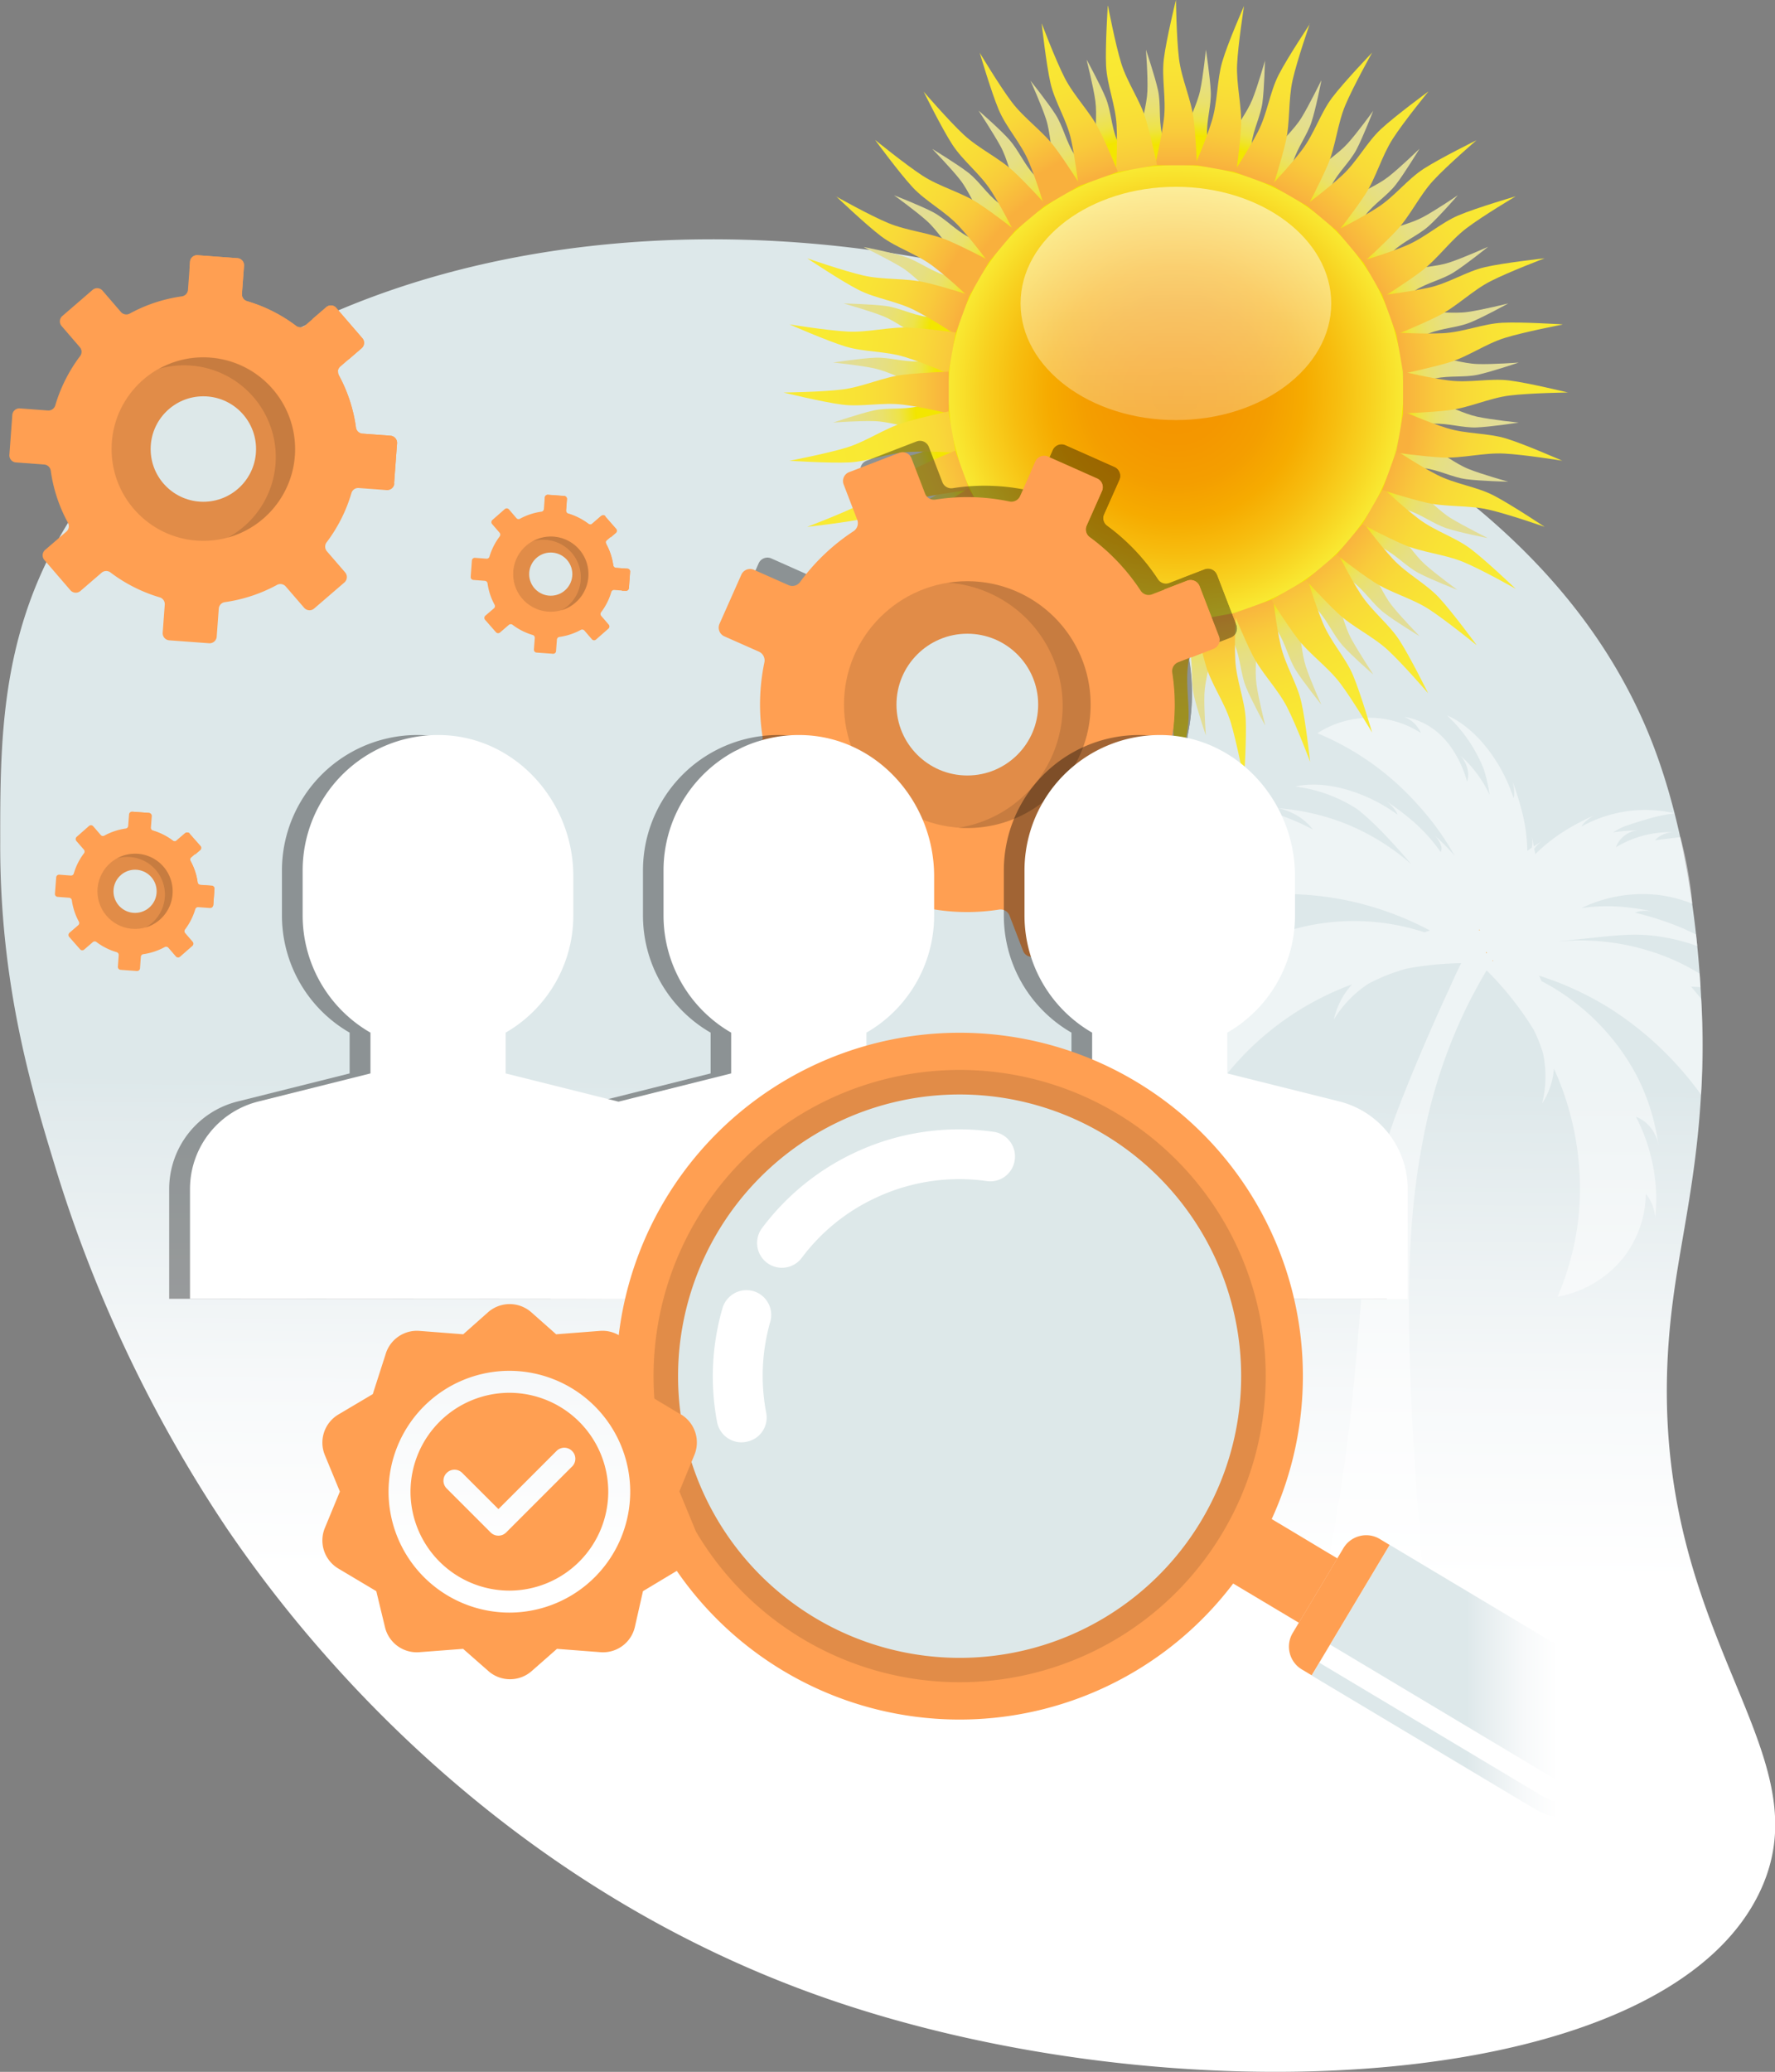 <?xml version="1.0" encoding="UTF-8"?>
<svg xmlns="http://www.w3.org/2000/svg" xmlns:xlink="http://www.w3.org/1999/xlink" id="Layer_1" data-name="Layer 1" viewBox="0 0 325.67 379.97">
  <rect x="0" y="0" width="325.67" height="379.97" fill="#808080" stroke="none"/>
  <defs>
    <style>.cls-1{fill:url(#linear-gradient);}.cls-2{fill:#f7941d;}.cls-3{opacity:0.5;}.cls-4{fill:#fff;}.cls-5{fill:url(#linear-gradient-2);}.cls-6{fill:url(#linear-gradient-3);}.cls-7{fill:url(#linear-gradient-4);}.cls-8{fill:url(#radial-gradient);}.cls-9{fill:url(#linear-gradient-5);}.cls-10{fill:url(#linear-gradient-6);}.cls-11{fill:url(#linear-gradient-7);}.cls-12{fill:url(#linear-gradient-8);}.cls-13{fill:url(#linear-gradient-9);}.cls-14{fill:url(#linear-gradient-10);}.cls-15{fill:url(#linear-gradient-11);}.cls-16{fill:url(#linear-gradient-12);}.cls-17{fill:url(#linear-gradient-13);}.cls-18{fill:url(#linear-gradient-14);}.cls-19{fill:url(#linear-gradient-15);}.cls-20{fill:url(#linear-gradient-16);}.cls-21{fill:url(#linear-gradient-17);}.cls-22{fill:url(#linear-gradient-18);}.cls-23{fill:url(#linear-gradient-19);}.cls-24{fill:url(#linear-gradient-20);}.cls-25{fill:url(#linear-gradient-21);}.cls-26{fill:url(#linear-gradient-22);}.cls-27{fill:url(#linear-gradient-23);}.cls-28{fill:url(#linear-gradient-24);}.cls-29{fill:url(#linear-gradient-25);}.cls-30{fill:url(#linear-gradient-26);}.cls-31{fill:url(#linear-gradient-27);}.cls-32{fill:url(#linear-gradient-28);}.cls-33{fill:url(#linear-gradient-29);}.cls-34{fill:url(#linear-gradient-30);}.cls-35{fill:url(#linear-gradient-31);}.cls-36{fill:url(#linear-gradient-32);}.cls-37{fill:url(#linear-gradient-33);}.cls-38{fill:url(#linear-gradient-34);}.cls-39{fill:url(#linear-gradient-35);}.cls-40{fill:url(#linear-gradient-36);}.cls-41{fill:url(#linear-gradient-37);}.cls-42{fill:url(#linear-gradient-38);}.cls-43{fill:url(#linear-gradient-39);}.cls-44{fill:url(#linear-gradient-40);}.cls-45{fill:url(#linear-gradient-41);}.cls-46{fill:url(#linear-gradient-42);}.cls-47{fill:url(#linear-gradient-43);}.cls-48{fill:url(#linear-gradient-44);}.cls-49{fill:url(#linear-gradient-45);}.cls-50{fill:url(#linear-gradient-46);}.cls-51{fill:url(#linear-gradient-47);}.cls-52{fill:url(#linear-gradient-48);}.cls-53{fill:url(#linear-gradient-49);}.cls-54{fill:url(#linear-gradient-50);}.cls-55{fill:url(#linear-gradient-51);}.cls-56{fill:url(#linear-gradient-52);}.cls-57{fill:url(#linear-gradient-53);}.cls-58{fill:url(#linear-gradient-54);}.cls-59{fill:url(#linear-gradient-55);}.cls-60{fill:url(#linear-gradient-56);}.cls-61{fill:url(#linear-gradient-57);}.cls-62{fill:url(#linear-gradient-58);}.cls-63{fill:url(#linear-gradient-59);}.cls-64{fill:url(#linear-gradient-60);}.cls-65{fill:url(#linear-gradient-61);}.cls-66{fill:url(#linear-gradient-62);}.cls-67{fill:url(#linear-gradient-63);}.cls-68{fill:url(#linear-gradient-64);}.cls-69{fill:url(#linear-gradient-65);}.cls-70{fill:url(#linear-gradient-66);}.cls-71{fill:url(#linear-gradient-67);}.cls-72{fill:url(#linear-gradient-68);}.cls-73{fill:url(#linear-gradient-69);}.cls-74{fill:url(#linear-gradient-70);}.cls-75{fill:url(#linear-gradient-71);}.cls-76{fill:url(#linear-gradient-72);}.cls-77{fill:url(#linear-gradient-73);}.cls-78{fill:url(#linear-gradient-74);}.cls-79{fill:url(#linear-gradient-75);}.cls-80{fill:url(#linear-gradient-76);}.cls-81{fill:url(#linear-gradient-77);}.cls-82{fill:#ff9f52;}.cls-83{opacity:0.12;}.cls-83,.cls-85{isolation:isolate;}.cls-84{fill:#dde8e9;}.cls-85{opacity:0.37;}.cls-86{fill:url(#linear-gradient-78);}</style>
    <linearGradient id="linear-gradient" x1="-849.39" y1="-725.62" x2="-852.34" y2="-390.46" gradientUnits="userSpaceOnUse">
      <stop offset="0.46" stop-color="#dde8ea"></stop>
      <stop offset="0.48" stop-color="#e1eaec"></stop>
      <stop offset="0.63" stop-color="#f7f9fa"></stop>
      <stop offset="0.73" stop-color="#fff"></stop>
    </linearGradient>
    <linearGradient id="linear-gradient-2" x1="-743.25" y1="-625.04" x2="-743.25" y2="-625.01" gradientUnits="userSpaceOnUse">
      <stop offset="0" stop-color="#f9b03d"></stop>
      <stop offset="1" stop-color="#f9ca3b"></stop>
    </linearGradient>
    <linearGradient id="linear-gradient-3" x1="-742" y1="-621.71" x2="-738.15" y2="-483.8" xlink:href="#linear-gradient-2"></linearGradient>
    <linearGradient id="linear-gradient-4" x1="-741.22" y1="-595.05" x2="-741.22" y2="-595.01" xlink:href="#linear-gradient-2"></linearGradient>
    <radialGradient id="radial-gradient" cx="-798.22" cy="1034.07" r="41.85" gradientTransform="matrix(1, 0, 0, -1, 0, 336.25)" gradientUnits="userSpaceOnUse">
      <stop offset="0" stop-color="#f39400"></stop>
      <stop offset="0.22" stop-color="#f49700"></stop>
      <stop offset="0.4" stop-color="#f49e00"></stop>
      <stop offset="0.56" stop-color="#f6ab00"></stop>
      <stop offset="0.71" stop-color="#f7bd0f"></stop>
      <stop offset="0.85" stop-color="#f8d120"></stop>
      <stop offset="0.99" stop-color="#f9e831"></stop>
      <stop offset="1" stop-color="#f9ea32"></stop>
    </radialGradient>
    <linearGradient id="linear-gradient-5" x1="-798.22" y1="1071.8" x2="-798.22" y2="1029.02" gradientTransform="matrix(1, 0, 0, -1, 0, 336.25)" gradientUnits="userSpaceOnUse">
      <stop offset="0" stop-color="#fff" stop-opacity="0.53"></stop>
      <stop offset="1" stop-color="#fff" stop-opacity="0.27"></stop>
    </linearGradient>
    <linearGradient id="linear-gradient-6" x1="365.01" y1="1126.96" x2="365.01" y2="1148.42" gradientTransform="matrix(-1, 0.09, -0.09, -1, -339.96, 351.51)" gradientUnits="userSpaceOnUse">
      <stop offset="0" stop-color="#f3e600"></stop>
      <stop offset="0.01" stop-color="#f2e500"></stop>
      <stop offset="0.15" stop-color="#eee348"></stop>
      <stop offset="0.29" stop-color="#eae16b"></stop>
      <stop offset="0.45" stop-color="#e6df81"></stop>
      <stop offset="0.61" stop-color="#e4de8e"></stop>
      <stop offset="0.78" stop-color="#e2dd96"></stop>
      <stop offset="1" stop-color="#e2dd98"></stop>
    </linearGradient>
    <linearGradient id="linear-gradient-7" x1="489.87" y1="1019.19" x2="489.87" y2="1040.65" gradientTransform="matrix(-1, -0.09, 0.09, -1, -395.45, 318.7)" xlink:href="#linear-gradient-6"></linearGradient>
    <linearGradient id="linear-gradient-8" x1="222.76" y1="1209.83" x2="222.76" y2="1231.29" gradientTransform="matrix(-0.97, 0.26, -0.26, -0.97, -280.74, 372.85)" xlink:href="#linear-gradient-6"></linearGradient>
    <linearGradient id="linear-gradient-9" x1="68.09" y1="1267.59" x2="68.09" y2="1289.04" gradientTransform="translate(-218.45 384.45) rotate(155)" xlink:href="#linear-gradient-6"></linearGradient>
    <linearGradient id="linear-gradient-10" x1="-94.62" y1="1298.05" x2="-94.62" y2="1319.5" gradientTransform="translate(-155.08 385.68) rotate(145)" xlink:href="#linear-gradient-6"></linearGradient>
    <linearGradient id="linear-gradient-11" x1="-259.01" y1="1299" x2="-259.01" y2="1320.46" gradientTransform="translate(-92.31 374.38) rotate(135)" xlink:href="#linear-gradient-6"></linearGradient>
    <linearGradient id="linear-gradient-12" x1="-422.09" y1="1272.16" x2="-422.09" y2="1293.62" gradientTransform="translate(-32.32 353.76) rotate(125)" xlink:href="#linear-gradient-6"></linearGradient>
    <linearGradient id="linear-gradient-13" x1="-576.99" y1="1216.55" x2="-576.99" y2="1238.01" gradientTransform="translate(22.73 321.61) rotate(115)" xlink:href="#linear-gradient-6"></linearGradient>
    <linearGradient id="linear-gradient-14" x1="-720.39" y1="1135.1" x2="-720.39" y2="1156.56" gradientTransform="matrix(-0.26, 0.97, -0.97, -0.26, 71.48, 280.99)" xlink:href="#linear-gradient-6"></linearGradient>
    <linearGradient id="linear-gradient-15" x1="-848.28" y1="1029.98" x2="-848.28" y2="1051.44" gradientTransform="matrix(-0.09, 1, -1, -0.09, 112.36, 233.43)" xlink:href="#linear-gradient-6"></linearGradient>
    <linearGradient id="linear-gradient-16" x1="-954.68" y1="905.11" x2="-954.68" y2="926.57" gradientTransform="matrix(0.09, 1, -1, 0.09, 145.18, 177.94)" xlink:href="#linear-gradient-6"></linearGradient>
    <linearGradient id="linear-gradient-17" x1="-1038.43" y1="762.24" x2="-1038.43" y2="783.7" gradientTransform="matrix(0.26, 0.97, -0.97, 0.26, 166.52, 118.72)" xlink:href="#linear-gradient-6"></linearGradient>
    <linearGradient id="linear-gradient-18" x1="-1096.2" y1="607.81" x2="-1096.2" y2="629.27" gradientTransform="translate(178.12 56.43) rotate(65)" xlink:href="#linear-gradient-6"></linearGradient>
    <linearGradient id="linear-gradient-19" x1="-1126.58" y1="446.17" x2="-1126.58" y2="467.63" gradientTransform="translate(179.35 -6.94) rotate(55)" xlink:href="#linear-gradient-6"></linearGradient>
    <linearGradient id="linear-gradient-20" x1="-1127.41" y1="280.79" x2="-1127.41" y2="302.25" gradientTransform="translate(168.04 -69.7) rotate(45)" xlink:href="#linear-gradient-6"></linearGradient>
    <linearGradient id="linear-gradient-21" x1="-1100.43" y1="118.7" x2="-1100.43" y2="140.16" gradientTransform="translate(147.44 -129.71) rotate(35)" xlink:href="#linear-gradient-6"></linearGradient>
    <linearGradient id="linear-gradient-22" x1="-1044.75" y1="-37.27" x2="-1044.75" y2="-15.81" gradientTransform="translate(115.28 -184.75) rotate(25)" xlink:href="#linear-gradient-6"></linearGradient>
    <linearGradient id="linear-gradient-23" x1="-963.33" y1="-180.91" x2="-963.33" y2="-159.45" gradientTransform="matrix(0.97, 0.26, -0.26, 0.97, 74.66, -233.51)" xlink:href="#linear-gradient-6"></linearGradient>
    <linearGradient id="linear-gradient-24" x1="-859.08" y1="-308.17" x2="-859.08" y2="-286.72" gradientTransform="matrix(1, 0.09, -0.09, 1, 27.09, -274.38)" xlink:href="#linear-gradient-6"></linearGradient>
    <linearGradient id="linear-gradient-25" x1="-732.82" y1="-414.57" x2="-732.82" y2="-393.11" gradientTransform="matrix(1, -0.09, 0.09, 1, -28.4, -307.2)" xlink:href="#linear-gradient-6"></linearGradient>
    <linearGradient id="linear-gradient-26" x1="-590.84" y1="-498.94" x2="-590.84" y2="-477.48" gradientTransform="matrix(0.97, -0.26, 0.26, 0.97, -87.62, -328.54)" xlink:href="#linear-gradient-6"></linearGradient>
    <linearGradient id="linear-gradient-27" x1="-436.43" y1="-556.47" x2="-436.43" y2="-535.01" gradientTransform="translate(-149.91 -340.14) rotate(-25)" xlink:href="#linear-gradient-6"></linearGradient>
    <linearGradient id="linear-gradient-28" x1="-274.7" y1="-585.79" x2="-274.7" y2="-564.33" gradientTransform="translate(-213.27 -341.37) rotate(-35)" xlink:href="#linear-gradient-6"></linearGradient>
    <linearGradient id="linear-gradient-29" x1="-109.2" y1="-587.6" x2="-109.2" y2="-566.14" gradientTransform="translate(-276.04 -330.07) rotate(-45)" xlink:href="#linear-gradient-6"></linearGradient>
    <linearGradient id="linear-gradient-30" x1="53.03" y1="-559.64" x2="53.03" y2="-538.18" gradientTransform="translate(-336.04 -309.46) rotate(-55)" xlink:href="#linear-gradient-6"></linearGradient>
    <linearGradient id="linear-gradient-31" x1="209.07" y1="-505.03" x2="209.07" y2="-483.57" gradientTransform="translate(-391.09 -277.3) rotate(-65)" xlink:href="#linear-gradient-6"></linearGradient>
    <linearGradient id="linear-gradient-32" x1="352.68" y1="-423.84" x2="352.68" y2="-402.39" gradientTransform="matrix(0.26, -0.97, 0.97, 0.26, -439.85, -236.68)" xlink:href="#linear-gradient-6"></linearGradient>
    <linearGradient id="linear-gradient-33" x1="479.08" y1="-318.97" x2="479.08" y2="-297.51" gradientTransform="matrix(0.09, -1, 1, 0.09, -480.72, -189.11)" xlink:href="#linear-gradient-6"></linearGradient>
    <linearGradient id="linear-gradient-34" x1="586.86" y1="-192.71" x2="586.86" y2="-171.26" gradientTransform="matrix(-0.09, -1, 1, -0.09, -513.54, -133.63)" xlink:href="#linear-gradient-6"></linearGradient>
    <linearGradient id="linear-gradient-35" x1="670.34" y1="-51.35" x2="670.34" y2="-29.89" gradientTransform="matrix(-0.26, -0.97, 0.97, -0.26, -534.88, -74.41)" xlink:href="#linear-gradient-6"></linearGradient>
    <linearGradient id="linear-gradient-36" x1="727.86" y1="103.31" x2="727.86" y2="124.77" gradientTransform="translate(-546.48 -12.12) rotate(-115)" xlink:href="#linear-gradient-6"></linearGradient>
    <linearGradient id="linear-gradient-37" x1="757.25" y1="266.1" x2="757.25" y2="287.56" gradientTransform="translate(-547.71 51.25) rotate(-125)" xlink:href="#linear-gradient-6"></linearGradient>
    <linearGradient id="linear-gradient-38" x1="759.18" y1="430.62" x2="759.18" y2="452.08" gradientTransform="translate(-536.42 114.02) rotate(-135)" xlink:href="#linear-gradient-6"></linearGradient>
    <linearGradient id="linear-gradient-39" x1="731.36" y1="593.83" x2="731.36" y2="615.29" gradientTransform="translate(-515.8 174.02) rotate(-145)" xlink:href="#linear-gradient-6"></linearGradient>
    <linearGradient id="linear-gradient-40" x1="676.83" y1="748.8" x2="676.83" y2="770.26" gradientTransform="translate(-483.64 229.07) rotate(-155)" xlink:href="#linear-gradient-6"></linearGradient>
    <linearGradient id="linear-gradient-41" x1="595.62" y1="892.18" x2="595.62" y2="913.64" gradientTransform="matrix(-0.97, -0.26, 0.26, -0.97, -443.02, 277.83)" xlink:href="#linear-gradient-6"></linearGradient>
    <linearGradient id="linear-gradient-42" x1="-798.22" y1="1075.75" x2="-798.22" y2="1106.06" gradientTransform="matrix(1, 0, 0, -1, 0, 336.25)" gradientUnits="userSpaceOnUse">
      <stop offset="0" stop-color="#f9b03d"></stop>
      <stop offset="0.04" stop-color="#f9b63d"></stop>
      <stop offset="0.2" stop-color="#f9ca3b"></stop>
      <stop offset="0.37" stop-color="#f9d938"></stop>
      <stop offset="0.55" stop-color="#f9e235"></stop>
      <stop offset="0.75" stop-color="#f9e833"></stop>
      <stop offset="1" stop-color="#f9ea32"></stop>
    </linearGradient>
    <linearGradient id="linear-gradient-43" x1="-658.63" y1="1214.87" x2="-658.63" y2="1245.19" gradientTransform="matrix(0.98, -0.17, -0.17, -0.98, 54.06, 343.21)" xlink:href="#linear-gradient-42"></linearGradient>
    <linearGradient id="linear-gradient-44" x1="-497.77" y1="1327.43" x2="-497.77" y2="1357.75" gradientTransform="matrix(0.94, -0.34, -0.34, -0.94, 109.27, 340.17)" xlink:href="#linear-gradient-42"></linearGradient>
    <linearGradient id="linear-gradient-45" x1="-319.58" y1="1409.95" x2="-319.58" y2="1440.27" gradientTransform="matrix(0.87, -0.5, -0.5, -0.87, 162.68, 327.32)" xlink:href="#linear-gradient-42"></linearGradient>
    <linearGradient id="linear-gradient-46" x1="-129.76" y1="1460.44" x2="-129.76" y2="1490.76" gradientTransform="matrix(0.77, -0.64, -0.64, -0.77, 213.16, 305.54)" xlink:href="#linear-gradient-42"></linearGradient>
    <linearGradient id="linear-gradient-47" x1="66.63" y1="1478.01" x2="66.63" y2="1508.33" gradientTransform="matrix(0.64, -0.77, -0.77, -0.64, 259.18, 276.5)" xlink:href="#linear-gradient-42"></linearGradient>
    <linearGradient id="linear-gradient-48" x1="262.27" y1="1460.52" x2="262.27" y2="1490.84" gradientTransform="matrix(0.5, -0.87, -0.87, -0.5, 299.36, 238.73)" xlink:href="#linear-gradient-42"></linearGradient>
    <linearGradient id="linear-gradient-49" x1="451.71" y1="1409.33" x2="451.71" y2="1439.65" gradientTransform="matrix(0.34, -0.94, -0.94, -0.34, 332.48, 194.39)" xlink:href="#linear-gradient-42"></linearGradient>
    <linearGradient id="linear-gradient-50" x1="629.79" y1="1325.75" x2="629.79" y2="1356.07" gradientTransform="matrix(0.17, -0.98, -0.98, -0.17, 357.01, 145.31)" xlink:href="#linear-gradient-42"></linearGradient>
    <linearGradient id="linear-gradient-51" x1="790.92" y1="1213.36" x2="790.92" y2="1243.67" gradientTransform="matrix(0, -1, -1, 0, 373.46, 93.1)" xlink:href="#linear-gradient-42"></linearGradient>
    <linearGradient id="linear-gradient-52" x1="930.3" y1="1074.51" x2="930.3" y2="1104.82" gradientTransform="matrix(-0.17, -0.98, -0.98, 0.17, 380.41, 39.05)" xlink:href="#linear-gradient-42"></linearGradient>
    <linearGradient id="linear-gradient-53" x1="1042.61" y1="913.26" x2="1042.61" y2="943.57" gradientTransform="matrix(-0.34, -0.94, -0.94, 0.34, 377.37, -16.16)" xlink:href="#linear-gradient-42"></linearGradient>
    <linearGradient id="linear-gradient-54" x1="1125.48" y1="734.52" x2="1125.48" y2="764.84" gradientTransform="matrix(-0.5, -0.87, -0.87, 0.5, 364.52, -69.57)" xlink:href="#linear-gradient-42"></linearGradient>
    <linearGradient id="linear-gradient-55" x1="1176.04" y1="544.3" x2="1176.04" y2="574.62" gradientTransform="matrix(-0.64, -0.77, -0.77, 0.64, 342.74, -120.06)" xlink:href="#linear-gradient-42"></linearGradient>
    <linearGradient id="linear-gradient-56" x1="1193.6" y1="349.12" x2="1193.6" y2="379.44" gradientTransform="matrix(-0.77, -0.64, -0.64, 0.77, 313.7, -166.07)" xlink:href="#linear-gradient-42"></linearGradient>
    <linearGradient id="linear-gradient-57" x1="1176.05" y1="153.07" x2="1176.05" y2="183.39" gradientTransform="matrix(-0.87, -0.5, -0.5, 0.87, 275.93, -206.26)" xlink:href="#linear-gradient-42"></linearGradient>
    <linearGradient id="linear-gradient-58" x1="1124.51" y1="-36.92" x2="1124.51" y2="-6.6" gradientTransform="matrix(-0.94, -0.34, -0.34, 0.94, 231.6, -239.38)" xlink:href="#linear-gradient-42"></linearGradient>
    <linearGradient id="linear-gradient-59" x1="1041.19" y1="-215.39" x2="1041.19" y2="-185.07" gradientTransform="matrix(-0.98, -0.17, -0.17, 0.98, 182.51, -263.9)" xlink:href="#linear-gradient-42"></linearGradient>
    <linearGradient id="linear-gradient-60" x1="-798.22" y1="992.39" x2="-798.22" y2="962.08" xlink:href="#linear-gradient-42"></linearGradient>
    <linearGradient id="linear-gradient-61" x1="789.92" y1="-514.42" x2="789.92" y2="-484.1" gradientTransform="matrix(-0.98, 0.17, 0.17, 0.98, 76.24, -287.3)" xlink:href="#linear-gradient-42"></linearGradient>
    <linearGradient id="linear-gradient-62" x1="628.42" y1="-627.12" x2="628.42" y2="-596.8" gradientTransform="matrix(-0.94, 0.34, 0.34, 0.94, 21.03, -284.27)" xlink:href="#linear-gradient-42"></linearGradient>
    <linearGradient id="linear-gradient-63" x1="450.04" y1="-710.54" x2="450.04" y2="-680.22" gradientTransform="matrix(-0.87, 0.5, 0.5, 0.87, -32.37, -271.41)" xlink:href="#linear-gradient-42"></linearGradient>
    <linearGradient id="linear-gradient-64" x1="259.89" y1="-761.5" x2="259.89" y2="-731.19" gradientTransform="matrix(-0.77, 0.64, 0.64, 0.77, -82.86, -249.64)" xlink:href="#linear-gradient-42"></linearGradient>
    <linearGradient id="linear-gradient-65" x1="64.7" y1="-777.84" x2="64.7" y2="-747.52" gradientTransform="matrix(-0.64, 0.77, 0.77, 0.64, -128.88, -220.59)" xlink:href="#linear-gradient-42"></linearGradient>
    <linearGradient id="linear-gradient-66" x1="-131.41" y1="-760.7" x2="-131.41" y2="-730.38" gradientTransform="matrix(-0.5, 0.87, 0.87, 0.5, -169.07, -182.83)" xlink:href="#linear-gradient-42"></linearGradient>
    <linearGradient id="linear-gradient-67" x1="-321.75" y1="-709.71" x2="-321.75" y2="-679.4" gradientTransform="matrix(-0.34, 0.94, 0.94, 0.34, -202.18, -138.49)" xlink:href="#linear-gradient-42"></linearGradient>
    <linearGradient id="linear-gradient-68" x1="-499.96" y1="-626.79" x2="-499.96" y2="-596.48" gradientTransform="matrix(-0.17, 0.98, 0.98, 0.17, -226.7, -89.41)" xlink:href="#linear-gradient-42"></linearGradient>
    <linearGradient id="linear-gradient-69" x1="-660.62" y1="-513.39" x2="-660.62" y2="-483.08" gradientTransform="matrix(0, 1, 1, 0, -243.15, -37.2)" xlink:href="#linear-gradient-42"></linearGradient>
    <linearGradient id="linear-gradient-70" x1="-757.18" y1="1041.31" x2="-727.32" y2="1046.57" xlink:href="#linear-gradient-42"></linearGradient>
    <linearGradient id="linear-gradient-71" x1="-759.06" y1="1048.33" x2="-730.57" y2="1058.69" xlink:href="#linear-gradient-42"></linearGradient>
    <linearGradient id="linear-gradient-72" x1="-762.13" y1="1054.91" x2="-735.87" y2="1070.07" xlink:href="#linear-gradient-42"></linearGradient>
    <linearGradient id="linear-gradient-73" x1="-766.29" y1="1060.86" x2="-743.07" y2="1080.35" xlink:href="#linear-gradient-42"></linearGradient>
    <linearGradient id="linear-gradient-74" x1="-771.43" y1="1066" x2="-751.94" y2="1089.22" xlink:href="#linear-gradient-42"></linearGradient>
    <linearGradient id="linear-gradient-75" x1="-777.38" y1="1070.16" x2="-762.22" y2="1096.42" xlink:href="#linear-gradient-42"></linearGradient>
    <linearGradient id="linear-gradient-76" x1="-783.96" y1="1073.23" x2="-773.6" y2="1101.72" xlink:href="#linear-gradient-42"></linearGradient>
    <linearGradient id="linear-gradient-77" x1="-790.98" y1="1075.11" x2="-785.72" y2="1104.97" xlink:href="#linear-gradient-42"></linearGradient>
    <linearGradient id="linear-gradient-78" x1="-773.3" y1="-461.38" x2="-711.51" y2="-461.38" xlink:href="#linear-gradient"></linearGradient>
  </defs>
  <path class="cls-1" d="M-1002.82-671.69c11-19.18,27.26-28.76,36.58-34.1,50.56-28.91,125.14-26,183.89,4.35,19.3,10,56.79,29.31,71.74,68.4,6.83,17.86,8.24,37.93,8.62,43.8,1.71,26.49-3,42.33-5,57.65-8,59.91,28.53,80.9,16.14,108.22-17.24,38-108.53,42.51-173.05,19.51s-99.49-72.57-108.38-85.55a250.82,250.82,0,0,1-31.74-67c-4.24-13.89-10-33.12-9.91-58.9C-1013.94-633.72-1013.91-652.41-1002.82-671.69Z" transform="translate(1013.97 769.81)"></path>
  <path class="cls-2" d="M-740-593.63l-.18.11.12-.19Z" transform="translate(1013.97 769.81)"></path>
  <path class="cls-2" d="M-742.46-599.22l-.11,0,0-.11Z" transform="translate(1013.97 769.81)"></path>
  <path class="cls-2" d="M-741.2-595.19a.2.2,0,0,1,0,.08l-.07-.08Z" transform="translate(1013.97 769.81)"></path>
  <path class="cls-2" d="M-741.15-595l-.14,0a.5.5,0,0,0,0-.13Z" transform="translate(1013.97 769.81)"></path>
  <path class="cls-2" d="M-742.46-599.22l-.11,0,0-.11Z" transform="translate(1013.97 769.81)"></path>
  <path class="cls-2" d="M-741.2-595.19a.2.2,0,0,1,0,.08l-.07-.08Z" transform="translate(1013.97 769.81)"></path>
  <path class="cls-2" d="M-741.15-595l-.14,0a.5.5,0,0,0,0-.13Z" transform="translate(1013.97 769.81)"></path>
  <path class="cls-2" d="M-742.46-599.22l-.11,0,0-.11Z" transform="translate(1013.97 769.81)"></path>
  <path class="cls-2" d="M-740-593.63l-.18.11.12-.19Z" transform="translate(1013.97 769.81)"></path>
  <path class="cls-2" d="M-742.46-599.22l-.11,0,0-.11Z" transform="translate(1013.97 769.81)"></path>
  <path class="cls-2" d="M-741.15-595l-.14,0a.5.5,0,0,0,0-.13Z" transform="translate(1013.97 769.81)"></path>
  <path class="cls-2" d="M-742.46-599.22l-.11,0,0-.11Z" transform="translate(1013.97 769.81)"></path>
  <path class="cls-2" d="M-741.2-595.19a.2.2,0,0,1,0,.08l-.07-.08Z" transform="translate(1013.97 769.81)"></path>
  <g class="cls-3">
    <path class="cls-4" d="M-740-593.63l-.18.11.12-.19Z" transform="translate(1013.97 769.81)"></path>
    <path class="cls-4" d="M-742.46-599.22l-.11,0,0-.11Z" transform="translate(1013.97 769.81)"></path>
    <path class="cls-4" d="M-741.2-595.19a.2.2,0,0,1,0,.08l-.07-.08Z" transform="translate(1013.97 769.81)"></path>
    <path class="cls-4" d="M-741.15-595l-.14,0a.5.5,0,0,0,0-.13Z" transform="translate(1013.97 769.81)"></path>
    <path class="cls-4" d="M-701.84-586.64c-.61-.74-1.23-1.48-1.84-2.23l1.72.1-.09-1.33c0-.38-.05-.77-.08-1.15-.27-.17-.67-.41-1.16-.69,0,0-1.62-.92-3.28-1.68a43,43,0,0,0-21.7-3.52c.34-.05.75-.1,1.17-.14,10.47-1,13-1.68,19.31-.48a34.45,34.45,0,0,1,5.23,1.46c-.07-.71-.15-1.42-.22-2.13-.69-.32-1.39-.64-2.11-1a56.79,56.79,0,0,0-9.1-3,4,4,0,0,1,1-.27,8,8,0,0,1,2.06,0,45.39,45.39,0,0,0-4.61-.72,32.83,32.83,0,0,0-8.27.15,25.83,25.83,0,0,1,14-2.42,24.66,24.66,0,0,1,6.35,1.63c-.17-1.86-.43-3.86-.81-6s-.87-4.32-1.38-6.23l-4.67.58a4.31,4.31,0,0,1,.89-.74,4.84,4.84,0,0,1,2.59-.73,19.74,19.74,0,0,0-5.26.52,19.56,19.56,0,0,0-5.37,2.22,4.54,4.54,0,0,1,1.06-1.69,4.86,4.86,0,0,1,2.86-1.39,32.93,32.93,0,0,0-4.46.36,16.25,16.25,0,0,1,1.86-1c1.39-.52,2.95-1,4.66-1.5s3.32-.79,4.79-1a24.42,24.42,0,0,0-8-.47,24.48,24.48,0,0,0-9.12,2.9,4.05,4.05,0,0,1,.63-.79,7.87,7.87,0,0,1,1.65-1.23,43.05,43.05,0,0,0-4.16,2.11,31.59,31.59,0,0,0-6.61,5c0-.35-.1-.7-.16-1a5.41,5.41,0,0,1,1.47-1.45c-.49.31-1,.65-1.55,1-.11-.62-.23-1.21-.37-1.77a5.11,5.11,0,0,1,0,2l-.82.59A31.57,31.57,0,0,0-735-622a44.76,44.76,0,0,0-1.44-4.44,7.56,7.56,0,0,1,.29,2,4.43,4.43,0,0,1-.11,1,30.07,30.07,0,0,0-4.38-8.51c-3.57-4.84-7.07-6.34-7.82-6.64a27.21,27.21,0,0,1,6.69,9.75,27.78,27.78,0,0,1,1.1,4.79,21.73,21.73,0,0,0-2.86-4.58,20.45,20.45,0,0,0-2.43-2.54,5.76,5.76,0,0,1,1.35,3,4.35,4.35,0,0,1-.18,1.7c-.51-1.8-2.58-8.43-8.58-11a12.34,12.34,0,0,0-2.94-.87,5.94,5.94,0,0,1,1.5.89,5.79,5.79,0,0,1,1.55,2.07,17.6,17.6,0,0,0-8.39-2.77,17.76,17.76,0,0,0-10.61,2.81,50.47,50.47,0,0,1,18.32,13,49.49,49.49,0,0,1,6.84,9.43,38.22,38.22,0,0,0-3.76-3.77,4.37,4.37,0,0,1,1.36,2.25,1.56,1.56,0,0,1-.14.87,31.46,31.46,0,0,0-6.06-6.45,44.37,44.37,0,0,0-3.77-2.76,7.83,7.83,0,0,1,1.43,1.48,4,4,0,0,1,.5.89,30.13,30.13,0,0,0-8.53-4.35c-5.73-1.84-9.44-1-10.23-.81a27.09,27.09,0,0,1,11.13,4s3.12,2,10.14,10.24A41.88,41.88,0,0,0-767.73-619a42.21,42.21,0,0,0-11.79-2.59,11,11,0,0,1,5,2.4,10.24,10.24,0,0,1,1.42,1.5,41.7,41.7,0,0,0-5.73-2.53,19.93,19.93,0,0,0-6.17-1.47,16.13,16.13,0,0,0-4.39.42,6.28,6.28,0,0,1,2.9.31,6,6,0,0,1,1.3.65,21.88,21.88,0,0,0-11.56,4.18c-7.79,5.81-8.61,14.94-8.72,16.43,6-2.79,21.53-9,40.12-4.65a57.57,57.57,0,0,1,13.74,5.19c-.34.1-.66.21-1,.33a41.62,41.62,0,0,0-25.33-.18,39.12,39.12,0,0,0-11.57,6.1,7,7,0,0,1,4.6-1.3,6.5,6.5,0,0,1,2,.52,33.2,33.2,0,0,0-11.33,6.25,33,33,0,0,0-4.25,4.35,7.84,7.84,0,0,1,2.59-1.5,8,8,0,0,1,1.72-.38,19.57,19.57,0,0,0-5.38,10.53,19.9,19.9,0,0,0,3.36,14.26,50.68,50.68,0,0,1,7.4-12.74,53,53,0,0,1,22.9-16.36,13.88,13.88,0,0,0-3.33,6.43,20.61,20.61,0,0,1,6.35-6.56,34.51,34.51,0,0,1,7-2.76,59.11,59.11,0,0,1,10-1q-1,2-2,4.28s-5.59,11.92-9.85,23.18c-6.21,16.4-6,32.94-8.33,54.41a353.31,353.31,0,0,1-8.64,47.73A89.89,89.89,0,0,1-763-462.24a91.61,91.61,0,0,1,12.85,3.41c-2.83-20.95-4.15-38.83-4.79-52.53-.89-18.87-.92-34.41,2.11-49.67a95.36,95.36,0,0,1,8.77-25.7c1-1.89,1.94-3.6,2.85-5.12A58.82,58.82,0,0,1-732.6-581l0,0a25.91,25.91,0,0,1,1.75,4.42,20.66,20.66,0,0,1-.17,9.13,13.48,13.48,0,0,0,2.16-6.37,53,53,0,0,1,4.47,27.58,50.47,50.47,0,0,1-3.81,14.24,19.91,19.91,0,0,0,12.48-7.68A19.49,19.49,0,0,0-712-550.88a8.19,8.19,0,0,1,.95,1.49,7.88,7.88,0,0,1,.76,2.89,31.73,31.73,0,0,0,.08-6.07A33.06,33.06,0,0,0-713.81-565a6.49,6.49,0,0,1,1.8,1.06,7,7,0,0,1,2.32,4.18,39.07,39.07,0,0,0-3.84-12.51,41.52,41.52,0,0,0-17.6-17.61c-.14-.33-.3-.67-.47-1a56.87,56.87,0,0,1,13,6,60.68,60.68,0,0,1,14.14,12.48c1.12,1.34,2,2.52,2.6,3.35.22-3.25.34-6.72.3-10.4Q-701.61-583.23-701.84-586.64Zm-40.73-12.56,0-.11.14.09Zm1.28,4.22a.5.5,0,0,0,0-.13l-.07-.08h.11a.2.2,0,0,1,0,.08l.09.1Zm1.14,1.46.12-.19.06.08Z" transform="translate(1013.97 769.81)"></path>
    <path class="cls-5" d="M-742.46-599.22l-.11,0,0-.11Z" transform="translate(1013.97 769.81)"></path>
    <path class="cls-6" d="M-741.2-595.19a.2.2,0,0,1,0,.08l-.07-.08Z" transform="translate(1013.97 769.81)"></path>
    <path class="cls-7" d="M-741.15-595l-.14,0a.5.5,0,0,0,0-.13Z" transform="translate(1013.97 769.81)"></path>
    <path class="cls-4" d="M-742.46-599.22l-.11,0,0-.11Z" transform="translate(1013.97 769.81)"></path>
    <path class="cls-4" d="M-740-593.63l-.18.11.12-.19Z" transform="translate(1013.97 769.81)"></path>
    <path class="cls-4" d="M-742.46-599.22l-.11,0,0-.11Z" transform="translate(1013.97 769.81)"></path>
    <path class="cls-4" d="M-741.15-595l-.14,0a.5.5,0,0,0,0-.13Z" transform="translate(1013.97 769.81)"></path>
    <path class="cls-4" d="M-742.46-599.22l-.11,0,0-.11Z" transform="translate(1013.97 769.81)"></path>
    <path class="cls-4" d="M-741.2-595.19a.2.2,0,0,1,0,.08l-.07-.08Z" transform="translate(1013.97 769.81)"></path>
  </g>
  <path class="cls-8" d="M-756.37-697.81A41.85,41.85,0,0,1-798.22-656a41.85,41.85,0,0,1-41.85-41.85,41.85,41.85,0,0,1,41.85-41.86,41.86,41.86,0,0,1,41.85,41.86Z" transform="translate(1013.97 769.81)"></path>
  <path class="cls-9" d="M-769.72-714.16c0-11.81-12.76-21.39-28.5-21.39s-28.5,9.58-28.5,21.39,12.76,21.39,28.5,21.39,28.5-9.57,28.5-21.39Z" transform="translate(1013.97 769.81)"></path>
  <path class="cls-10" d="M-803.72-760.71s1.69,5,2.22,7.47.12,5.21.69,7.82,1.66,5.85,1.66,5.85l-2.7.23-2.71.24s-.19-3.39-.1-6,1.1-5.32,1.21-8-.27-7.64-.27-7.64Z" transform="translate(1013.97 769.81)"></path>
  <path class="cls-11" d="M-792.72-760.71s.8,5.2.9,7.74-.79,5.15-.68,7.82.62,6,.62,6l-2.71-.24-2.7-.23s.4-3.38.93-5.91,2-5,2.58-7.66S-792.72-760.71-792.72-760.71Z" transform="translate(1013.97 769.81)"></path>
  <path class="cls-12" d="M-814.56-758.8s2.53,4.62,3.49,7,1,5.11,2,7.58,2.66,5.47,2.66,5.47l-2.63.71-2.62.7s-.78-3.31-1.14-5.88.16-5.43-.2-8.07-1.59-7.48-1.59-7.48Z" transform="translate(1013.97 769.81)"></path>
  <path class="cls-13" d="M-824.9-755s3.29,4.11,4.64,6.26,1.9,4.85,3.32,7.12,3.57,4.92,3.57,4.92l-2.46,1.15-2.47,1.15s-1.33-3.13-2.14-5.59-.78-5.38-1.59-7.92S-824.9-755-824.9-755Z" transform="translate(1013.97 769.81)"></path>
  <path class="cls-14" d="M-834.43-749.53s4,3.47,5.66,5.36,2.71,4.44,4.51,6.42,4.36,4.24,4.36,4.24l-2.22,1.55-2.23,1.56s-1.86-2.84-3.08-5.13-1.7-5.16-3-7.52-4-6.48-4-6.48Z" transform="translate(1013.97 769.81)"></path>
  <path class="cls-15" d="M-842.86-742.46s4.5,2.73,6.51,4.29,3.43,3.91,5.55,5.55,5,3.41,5,3.41l-1.92,1.92-1.92,1.92s-2.33-2.47-3.93-4.51-2.57-4.79-4.2-6.9-5.12-5.68-5.12-5.68Z" transform="translate(1013.97 769.81)"></path>
  <path class="cls-16" d="M-849.94-734s4.91,1.91,7.16,3.1,4.06,3.25,6.43,4.5,5.55,2.48,5.55,2.48l-1.56,2.23-1.56,2.22s-2.72-2-4.65-3.76-3.36-4.27-5.34-6.06S-849.94-734-849.94-734Z" transform="translate(1013.97 769.81)"></path>
  <path class="cls-17" d="M-855.44-724.5s5.16,1,7.58,1.81,4.57,2.5,7.12,3.31,5.89,1.49,5.89,1.49l-1.14,2.46-1.15,2.46s-3-1.53-5.24-2.9-4-3.62-6.31-5-6.75-3.59-6.75-3.59Z" transform="translate(1013.97 769.81)"></path>
  <path class="cls-18" d="M-859.21-714.16s5.27.12,7.79.47,4.93,1.66,7.58,2,6.06.43,6.06.43l-.7,2.63-.7,2.62s-3.25-1-5.66-1.95-4.62-2.86-7.09-3.86S-859.21-714.16-859.21-714.16Z" transform="translate(1013.97 769.81)"></path>
  <path class="cls-19" d="M-861.12-703.32s5.21-.8,7.75-.89,5.15.78,7.82.68,6-.62,6-.62l-.24,2.7-.24,2.71s-3.37-.4-5.91-.94-5-2-7.65-2.58S-861.12-703.32-861.12-703.32Z" transform="translate(1013.97 769.81)"></path>
  <path class="cls-20" d="M-861.12-692.31s5-1.69,7.48-2.23,5.2-.12,7.82-.69,5.84-1.66,5.84-1.66l.24,2.71.24,2.7s-3.4.19-6,.11-5.32-1.11-8-1.21S-861.12-692.31-861.12-692.31Z" transform="translate(1013.97 769.81)"></path>
  <path class="cls-21" d="M-859.21-681.47s4.62-2.54,7-3.5,5.1-1,7.58-2,5.47-2.65,5.47-2.65l.7,2.62.7,2.63s-3.3.77-5.87,1.14-5.43-.17-8.07.19S-859.21-681.47-859.21-681.47Z" transform="translate(1013.97 769.81)"></path>
  <path class="cls-22" d="M-855.44-671.13s4.11-3.3,6.26-4.65,4.85-1.89,7.11-3.32,4.93-3.56,4.93-3.56l1.15,2.46,1.14,2.46s-3.12,1.34-5.58,2.14-5.38.78-7.92,1.6-7.09,2.87-7.09,2.87Z" transform="translate(1013.97 769.81)"></path>
  <path class="cls-23" d="M-849.94-661.6s3.47-4,5.36-5.67,4.45-2.71,6.43-4.5,4.23-4.37,4.23-4.37l1.56,2.23,1.56,2.23s-2.85,1.86-5.13,3.08-5.16,1.7-7.52,2.94-6.49,4.06-6.49,4.06Z" transform="translate(1013.97 769.81)"></path>
  <path class="cls-24" d="M-842.86-653.17s2.73-4.5,4.29-6.51,3.91-3.44,5.55-5.55,3.41-5,3.41-5l1.92,1.92,1.92,1.93s-2.48,2.32-4.52,3.92-4.78,2.57-6.89,4.21-5.68,5.12-5.68,5.12Z" transform="translate(1013.97 769.81)"></path>
  <path class="cls-25" d="M-834.43-646.1s1.91-4.91,3.1-7.16,3.25-4.06,4.5-6.43,2.48-5.54,2.48-5.54l2.23,1.55,2.22,1.56s-2,2.72-3.77,4.65-4.26,3.37-6.05,5.34-4.71,6-4.71,6Z" transform="translate(1013.97 769.81)"></path>
  <path class="cls-26" d="M-824.9-640.59s1-5.17,1.81-7.59,2.49-4.57,3.31-7.11,1.48-5.9,1.48-5.9l2.47,1.15,2.46,1.15s-1.53,3-2.9,5.23-3.62,4-5,6.31-3.59,6.76-3.59,6.76Z" transform="translate(1013.97 769.81)"></path>
  <path class="cls-27" d="M-814.56-636.83s.12-5.27.46-7.79,1.67-4.93,2-7.58.44-6.06.44-6.06l2.62.7,2.63.7s-1,3.26-2,5.66-2.86,4.62-3.87,7.09S-814.56-636.83-814.56-636.83Z" transform="translate(1013.97 769.81)"></path>
  <path class="cls-28" d="M-803.72-634.92s-.8-5.2-.9-7.75.79-5.14.68-7.82-.62-6-.62-6l2.71.23,2.7.24s-.4,3.38-.93,5.91-2,5-2.58,7.66-1.06,7.57-1.06,7.57Z" transform="translate(1013.97 769.81)"></path>
  <path class="cls-29" d="M-792.72-634.92s-1.69-5-2.22-7.47-.13-5.21-.69-7.82-1.66-5.85-1.66-5.85l2.7-.24,2.71-.23s.19,3.39.1,6-1.1,5.32-1.21,8S-792.72-634.92-792.72-634.92Z" transform="translate(1013.97 769.81)"></path>
  <path class="cls-30" d="M-781.88-636.83s-2.53-4.62-3.49-7-1-5.11-2-7.59-2.66-5.47-2.66-5.47l2.63-.7,2.62-.7s.78,3.31,1.14,5.87-.16,5.44.2,8.08,1.59,7.48,1.59,7.48Z" transform="translate(1013.97 769.81)"></path>
  <path class="cls-31" d="M-771.54-640.59s-3.29-4.11-4.65-6.26-1.89-4.86-3.32-7.12-3.56-4.92-3.56-4.92l2.46-1.15,2.47-1.15s1.33,3.12,2.14,5.59.78,5.37,1.59,7.92,2.87,7.09,2.87,7.09Z" transform="translate(1013.97 769.81)"></path>
  <path class="cls-32" d="M-762-646.1s-4-3.47-5.66-5.36-2.71-4.45-4.51-6.43-4.36-4.23-4.36-4.23l2.22-1.56,2.23-1.55s1.86,2.84,3.08,5.13,1.7,5.16,3,7.52,4,6.48,4,6.48Z" transform="translate(1013.97 769.81)"></path>
  <path class="cls-33" d="M-753.57-653.17s-4.51-2.73-6.51-4.3-3.44-3.91-5.56-5.54-5-3.41-5-3.41l1.92-1.93,1.92-1.92s2.33,2.48,3.93,4.52,2.57,4.79,4.2,6.89,5.13,5.69,5.13,5.69Z" transform="translate(1013.97 769.81)"></path>
  <path class="cls-34" d="M-746.5-661.6s-4.91-1.91-7.16-3.1-4.06-3.25-6.43-4.5-5.55-2.49-5.55-2.49l1.56-2.22,1.56-2.22s2.72,2,4.65,3.76,3.36,4.27,5.34,6.06,6,4.71,6,4.71Z" transform="translate(1013.97 769.81)"></path>
  <path class="cls-35" d="M-741-671.13s-5.16-1-7.58-1.81-4.57-2.5-7.12-3.32-5.89-1.48-5.89-1.48l1.14-2.46,1.15-2.46s3,1.53,5.23,2.9,4.06,3.62,6.32,5S-741-671.13-741-671.13Z" transform="translate(1013.97 769.81)"></path>
  <path class="cls-36" d="M-737.24-681.47s-5.26-.12-7.78-.47-4.93-1.67-7.58-2-6.07-.43-6.07-.43L-758-687l.7-2.62s3.25,1,5.66,1.95,4.62,2.86,7.09,3.86S-737.24-681.47-737.24-681.47Z" transform="translate(1013.97 769.81)"></path>
  <path class="cls-37" d="M-735.32-692.31s-5.21.8-7.75.89-5.15-.78-7.82-.68-6.05.62-6.05.62l.24-2.7.24-2.71s3.37.4,5.91.94,5,2,7.65,2.57,7.58,1.07,7.58,1.07Z" transform="translate(1013.97 769.81)"></path>
  <path class="cls-38" d="M-735.32-703.32s-5,1.69-7.48,2.23-5.2.12-7.82.68-5.84,1.67-5.84,1.67l-.24-2.71-.24-2.7s3.39-.19,6-.11,5.32,1.11,8,1.21,7.65-.27,7.65-.27Z" transform="translate(1013.97 769.81)"></path>
  <path class="cls-39" d="M-737.24-714.16s-4.61,2.54-7,3.5-5.1,1-7.58,2-5.47,2.65-5.47,2.65l-.7-2.62-.71-2.63s3.31-.77,5.88-1.14,5.43.17,8.07-.19S-737.24-714.16-737.24-714.16Z" transform="translate(1013.97 769.81)"></path>
  <path class="cls-40" d="M-741-724.5s-4.1,3.3-6.26,4.65-4.85,1.89-7.11,3.32S-759.3-713-759.3-713l-1.15-2.46-1.14-2.46s3.12-1.34,5.58-2.15,5.38-.77,7.92-1.59,7.09-2.87,7.09-2.87Z" transform="translate(1013.97 769.81)"></path>
  <path class="cls-41" d="M-746.5-734s-3.48,4-5.36,5.67-4.45,2.7-6.43,4.5-4.23,4.36-4.23,4.36l-1.56-2.22-1.56-2.23s2.85-1.86,5.13-3.08,5.16-1.7,7.52-2.94,6.49-4.06,6.49-4.06Z" transform="translate(1013.97 769.81)"></path>
  <path class="cls-42" d="M-753.57-742.46s-2.74,4.5-4.3,6.51-3.91,3.44-5.55,5.55-3.41,5-3.41,5l-1.92-1.92-1.92-1.92s2.48-2.32,4.52-3.92,4.78-2.58,6.89-4.21,5.69-5.12,5.69-5.12Z" transform="translate(1013.97 769.81)"></path>
  <path class="cls-43" d="M-762-749.53s-1.9,4.9-3.09,7.15-3.26,4.07-4.5,6.43-2.49,5.55-2.49,5.55l-2.22-1.56-2.23-1.55s2-2.72,3.77-4.65,4.26-3.37,6.06-5.35,4.7-6,4.7-6Z" transform="translate(1013.97 769.81)"></path>
  <path class="cls-44" d="M-771.54-755s-1,5.17-1.81,7.59-2.49,4.57-3.31,7.11-1.48,5.9-1.48,5.9l-2.47-1.15-2.46-1.15s1.53-3,2.9-5.23,3.62-4.06,5-6.31,3.59-6.76,3.59-6.76Z" transform="translate(1013.97 769.81)"></path>
  <path class="cls-45" d="M-781.88-758.8s-.12,5.26-.46,7.78-1.67,4.94-2,7.59-.44,6.06-.44,6.06l-2.62-.7-2.63-.71s1-3.25,1.95-5.65,2.86-4.63,3.87-7.1,2.36-7.27,2.36-7.27Z" transform="translate(1013.97 769.81)"></path>
  <path class="cls-46" d="M-798.22-769.81s-1.77,7.23-2.21,10.79.47,7.34,0,11.09-1.62,8.43-1.62,8.43h7.68s-.15-4.79-.59-8.43-2.22-7.35-2.69-11.09-.56-10.79-.56-10.79Z" transform="translate(1013.97 769.81)"></path>
  <path class="cls-47" d="M-810.72-768.72s-.49,7.43-.31,11,1.74,7.14,1.93,10.92-.13,8.58-.13,8.58l3.77-.66,3.78-.67s-1-4.7-2-8.2-3.46-6.86-4.57-10.45-2.43-10.54-2.43-10.54Z" transform="translate(1013.97 769.81)"></path>
  <path class="cls-48" d="M-822.84-765.47s.81,7.4,1.61,10.9,3,6.74,3.79,10.42,1.36,8.48,1.36,8.48l3.61-1.31,3.6-1.31s-1.78-4.46-3.44-7.73-4.59-6.15-6.31-9.5-4.22-10-4.22-10Z" transform="translate(1013.97 769.81)"></path>
  <path class="cls-49" d="M-834.22-760.16s2.09,7.14,3.48,10.45,4.08,6.12,5.54,9.6,2.82,8.12,2.82,8.12l3.32-1.92,3.32-1.92s-2.53-4.08-4.72-7-5.6-5.26-7.87-8.26-5.89-9.06-5.89-9.06Z" transform="translate(1013.97 769.81)"></path>
  <path class="cls-50" d="M-844.5-753s3.29,6.67,5.25,9.69,5.07,5.32,7.12,8.5,4.18,7.5,4.18,7.5l2.94-2.46,2.94-2.47s-3.2-3.58-5.87-6.08-6.43-4.21-9.19-6.77S-844.5-753-844.5-753Z" transform="translate(1013.97 769.81)"></path>
  <path class="cls-51" d="M-853.37-744.09s4.4,6,6.85,8.63,5.92,4.36,8.49,7.13,5.42,6.66,5.42,6.66l2.46-2.94,2.47-2.94s-3.77-3-6.84-5-7.06-3-10.22-5.06-8.63-6.51-8.63-6.51Z" transform="translate(1013.97 769.81)"></path>
  <path class="cls-52" d="M-860.57-733.81s5.38,5.14,8.24,7.31,6.59,3.26,9.6,5.55,6.5,5.62,6.5,5.62l1.91-3.33,1.92-3.32s-4.23-2.27-7.59-3.71-7.48-1.75-11-3.21-9.63-4.91-9.63-4.91Z" transform="translate(1013.97 769.81)"></path>
  <path class="cls-53" d="M-865.87-722.44s6.18,4.13,9.38,5.77,7.06,2.07,10.42,3.8,7.37,4.4,7.37,4.4l1.31-3.6,1.32-3.61s-4.56-1.5-8.13-2.33-7.66-.43-11.34-1.27-10.33-3.16-10.33-3.16Z" transform="translate(1013.97 769.81)"></path>
  <path class="cls-54" d="M-869.12-710.32s6.81,3,10.25,4.05,7.31.82,10.91,1.93,8,3.06,8,3.06l.66-3.78.67-3.77s-4.75-.69-8.41-.89-7.62.91-11.38.72-10.73-1.32-10.73-1.32Z" transform="translate(1013.97 769.81)"></path>
  <path class="cls-55" d="M-870.21-697.82s7.22,1.77,10.79,2.22,7.34-.47,11.09,0,8.43,1.62,8.43,1.62v-7.67s-4.8.15-8.43.58-7.35,2.22-11.09,2.69S-870.21-697.82-870.21-697.82Z" transform="translate(1013.97 769.81)"></path>
  <path class="cls-56" d="M-869.12-685.31s7.42.48,11,.3,7.15-1.74,10.92-1.92,8.59.13,8.59.13l-.67-3.78-.66-3.78s-4.7,1-8.2,2.05-6.86,3.46-10.46,4.57S-869.12-685.31-869.12-685.31Z" transform="translate(1013.97 769.81)"></path>
  <path class="cls-57" d="M-865.87-673.19s7.39-.81,10.9-1.61,6.73-3,10.42-3.79,8.48-1.36,8.48-1.36l-1.32-3.61-1.31-3.6s-4.45,1.78-7.72,3.43-6.15,4.6-9.5,6.32S-865.87-673.19-865.87-673.19Z" transform="translate(1013.97 769.81)"></path>
  <path class="cls-58" d="M-860.57-661.82s7.14-2.08,10.46-3.48,6.12-4.08,9.6-5.54,8.11-2.81,8.11-2.81l-1.91-3.33-1.92-3.32s-4.08,2.53-7,4.73-5.26,5.59-8.26,7.87-9.07,5.88-9.07,5.88Z" transform="translate(1013.97 769.81)"></path>
  <path class="cls-59" d="M-853.37-651.54s6.67-3.29,9.69-5.24,5.32-5.08,8.5-7.13,7.5-4.18,7.5-4.18l-2.47-2.93-2.46-3s-3.58,3.21-6.09,5.88-4.2,6.42-6.76,9.18S-853.37-651.54-853.37-651.54Z" transform="translate(1013.97 769.81)"></path>
  <path class="cls-60" d="M-844.5-642.67s6-4.39,8.63-6.84,4.36-5.93,7.14-8.49,6.66-5.42,6.66-5.42l-2.94-2.47-2.94-2.46s-3,3.77-5,6.83-3,7.06-5.07,10.23S-844.5-642.67-844.5-642.67Z" transform="translate(1013.97 769.81)"></path>
  <path class="cls-61" d="M-834.22-635.47s5.15-5.37,7.32-8.24,3.26-6.59,5.54-9.6,5.62-6.49,5.62-6.49l-3.32-1.92-3.32-1.92s-2.27,4.23-3.71,7.6-1.76,7.47-3.22,10.94S-834.22-635.47-834.22-635.47Z" transform="translate(1013.97 769.81)"></path>
  <path class="cls-62" d="M-822.84-630.16s4.13-6.19,5.77-9.39,2.07-7.06,3.79-10.42,4.41-7.37,4.41-7.37l-3.6-1.31-3.61-1.31s-1.5,4.56-2.33,8.12-.43,7.67-1.27,11.34-3.16,10.34-3.16,10.34Z" transform="translate(1013.97 769.81)"></path>
  <path class="cls-63" d="M-810.72-626.91s3-6.82,4.05-10.25.81-7.31,1.93-10.92,3.06-8,3.06-8l-3.77-.67-3.78-.67s-.69,4.75-.89,8.41.91,7.63.72,11.39S-810.72-626.91-810.72-626.91Z" transform="translate(1013.97 769.81)"></path>
  <path class="cls-64" d="M-798.22-625.82s1.77-7.23,2.21-10.79-.47-7.34,0-11.09,1.62-8.44,1.62-8.44h-7.68s.16,4.8.59,8.44,2.22,7.35,2.69,11.08S-798.22-625.82-798.22-625.82Z" transform="translate(1013.97 769.81)"></path>
  <path class="cls-65" d="M-785.72-626.91s.49-7.43.31-11-1.74-7.15-1.92-10.92.13-8.59.13-8.59l-3.78.67-3.78.67s1,4.7,2,8.2,3.46,6.85,4.57,10.45,2.43,10.54,2.43,10.54Z" transform="translate(1013.97 769.81)"></path>
  <path class="cls-66" d="M-773.6-630.16s-.81-7.4-1.61-10.9-2.95-6.74-3.79-10.42-1.36-8.48-1.36-8.48l-3.6,1.31-3.61,1.31s1.78,4.46,3.44,7.73,4.59,6.14,6.31,9.49,4.22,10,4.22,10Z" transform="translate(1013.97 769.81)"></path>
  <path class="cls-67" d="M-762.22-635.47s-2.09-7.14-3.48-10.45-4.08-6.12-5.54-9.61-2.82-8.11-2.82-8.11l-3.32,1.92-3.32,1.92s2.52,4.08,4.72,7,5.59,5.25,7.87,8.25S-762.22-635.47-762.22-635.47Z" transform="translate(1013.97 769.81)"></path>
  <path class="cls-68" d="M-751.94-642.67s-3.3-6.67-5.25-9.69-5.07-5.32-7.12-8.49-4.18-7.51-4.18-7.51l-2.94,2.47-2.94,2.47s3.2,3.57,5.87,6.08,6.42,4.21,9.19,6.77,7.37,7.9,7.37,7.9Z" transform="translate(1013.97 769.81)"></path>
  <path class="cls-69" d="M-743.07-651.54s-4.4-6-6.84-8.63-5.93-4.36-8.5-7.13-5.42-6.66-5.42-6.66l-2.46,2.94-2.47,2.93s3.77,3,6.84,5,7.06,3,10.22,5.07,8.63,6.51,8.63,6.51Z" transform="translate(1013.97 769.81)"></path>
  <path class="cls-70" d="M-735.87-661.82s-5.38-5.14-8.24-7.31-6.6-3.26-9.6-5.55-6.5-5.62-6.5-5.62l-1.92,3.32-1.91,3.33s4.22,2.26,7.59,3.71,7.48,1.75,11,3.21S-735.87-661.82-735.87-661.82Z" transform="translate(1013.97 769.81)"></path>
  <path class="cls-71" d="M-730.57-673.19s-6.19-4.13-9.38-5.77-7.06-2.07-10.42-3.8-7.37-4.4-7.37-4.4l-1.31,3.6-1.32,3.61s4.56,1.5,8.13,2.33,7.66.43,11.33,1.26,10.34,3.17,10.34,3.17Z" transform="translate(1013.97 769.81)"></path>
  <path class="cls-72" d="M-727.32-685.31s-6.81-3-10.24-4.06-7.32-.81-10.92-1.92-8-3.07-8-3.07l-.66,3.78-.67,3.78s4.75.69,8.41.89,7.62-.91,11.38-.72,10.73,1.32,10.73,1.32Z" transform="translate(1013.97 769.81)"></path>
  <path class="cls-73" d="M-726.23-697.81s-7.23-1.77-10.79-2.22-7.34.47-11.09,0-8.43-1.62-8.43-1.62V-694s4.79-.15,8.43-.58,7.35-2.22,11.09-2.69,10.79-.56,10.79-.56Z" transform="translate(1013.97 769.81)"></path>
  <path class="cls-74" d="M-727.32-710.32s-7.42-.48-11-.3-7.15,1.73-10.92,1.92-8.59-.13-8.59-.13l.67,3.77.66,3.78s4.7-1,8.2-2,6.86-3.46,10.46-4.57,10.53-2.43,10.53-2.43Z" transform="translate(1013.97 769.81)"></path>
  <path class="cls-75" d="M-730.57-722.44s-7.4.81-10.9,1.61-6.74,3-10.42,3.79-8.48,1.36-8.48,1.36l1.31,3.61,1.31,3.6s4.46-1.78,7.73-3.43,6.15-4.6,9.5-6.32,9.95-4.22,9.95-4.22Z" transform="translate(1013.97 769.81)"></path>
  <path class="cls-76" d="M-735.87-733.81s-7.14,2.08-10.46,3.48-6.12,4.07-9.6,5.54S-764-722-764-722l1.91,3.32,1.92,3.33s4.08-2.53,7-4.73,5.26-5.59,8.26-7.87,9.07-5.88,9.07-5.88Z" transform="translate(1013.97 769.81)"></path>
  <path class="cls-77" d="M-743.07-744.09s-6.67,3.29-9.69,5.24-5.32,5.08-8.5,7.12-7.5,4.18-7.5,4.18l2.47,2.94,2.46,2.94s3.58-3.2,6.09-5.87,4.21-6.42,6.76-9.18,7.91-7.37,7.91-7.37Z" transform="translate(1013.97 769.81)"></path>
  <path class="cls-78" d="M-751.94-753s-6,4.4-8.64,6.85-4.35,5.92-7.13,8.49-6.66,5.42-6.66,5.42l2.94,2.47,2.94,2.46s3-3.77,5-6.84,3-7,5.07-10.22,6.51-8.63,6.51-8.63Z" transform="translate(1013.97 769.81)"></path>
  <path class="cls-79" d="M-762.22-760.16s-5.15,5.37-7.32,8.24-3.26,6.59-5.54,9.6-5.62,6.49-5.62,6.49l3.32,1.92,3.32,1.92s2.27-4.23,3.71-7.6,1.76-7.47,3.22-10.94,4.91-9.63,4.91-9.63Z" transform="translate(1013.97 769.81)"></path>
  <path class="cls-80" d="M-773.6-765.47s-4.13,6.19-5.77,9.39-2.06,7.06-3.79,10.41-4.41,7.38-4.41,7.38L-784-737l3.6,1.31s1.5-4.56,2.33-8.13.44-7.66,1.27-11.33,3.16-10.34,3.16-10.34Z" transform="translate(1013.97 769.81)"></path>
  <path class="cls-81" d="M-785.72-768.72s-3,6.81-4,10.25-.81,7.31-1.93,10.92-3.06,8-3.06,8l3.78.67,3.78.67s.68-4.76.88-8.41-.9-7.63-.72-11.39S-785.72-768.72-785.72-768.72Z" transform="translate(1013.97 769.81)"></path>
  <path class="cls-82" d="M-941.66-681.2l.54-7.3a1.31,1.31,0,0,0-1.2-1.4l-5.14-.38a1.3,1.3,0,0,1-1.2-1.12,27.78,27.78,0,0,0-3.16-9.56,1.33,1.33,0,0,1,.29-1.62l3.91-3.37a1.3,1.3,0,0,0,.14-1.83l-4.79-5.55a1.3,1.3,0,0,0-1.84-.14l-3.9,3.37a1.3,1.3,0,0,1-1.64.05,28,28,0,0,0-9-4.53,1.3,1.3,0,0,1-.93-1.35l.38-5.14a1.3,1.3,0,0,0-1.2-1.39l-7.31-.54a1.29,1.29,0,0,0-1.39,1.2l-.38,5.14a1.32,1.32,0,0,1-1.13,1.2,27.92,27.92,0,0,0-9.56,3.16,1.31,1.31,0,0,1-1.61-.29l-3.37-3.91a1.3,1.3,0,0,0-1.84-.14l-5.55,4.79a1.3,1.3,0,0,0-.13,1.83l3.37,3.91a1.3,1.3,0,0,1,0,1.64,28.4,28.4,0,0,0-4.53,9,1.31,1.31,0,0,1-1.34.94l-5.15-.38a1.3,1.3,0,0,0-1.39,1.2l-.54,7.31A1.3,1.3,0,0,0-1011-685l5.15.38a1.32,1.32,0,0,1,1.19,1.13,27.92,27.92,0,0,0,3.16,9.56,1.3,1.3,0,0,1-.29,1.61l-3.91,3.37a1.31,1.31,0,0,0-.13,1.84l4.78,5.55a1.31,1.31,0,0,0,1.84.13l3.91-3.37a1.29,1.29,0,0,1,1.63,0,28.27,28.27,0,0,0,9,4.54,1.29,1.29,0,0,1,.93,1.34l-.38,5.14a1.31,1.31,0,0,0,1.2,1.4l7.31.54a1.31,1.31,0,0,0,1.4-1.2l.38-5.15a1.3,1.3,0,0,1,1.12-1.19,28.28,28.28,0,0,0,9.56-3.16,1.3,1.3,0,0,1,1.61.29l3.38,3.91a1.3,1.3,0,0,0,1.83.13l5.55-4.78a1.32,1.32,0,0,0,.14-1.84l-3.38-3.91a1.31,1.31,0,0,1,0-1.64,28.19,28.19,0,0,0,4.53-9,1.29,1.29,0,0,1,1.34-.93l5.15.38a1.31,1.31,0,0,0,1.39-1.21Z" transform="translate(1013.97 769.81)"></path>
  <path class="cls-82" d="M-948.66-691.4a1.3,1.3,0,0,0,1.2,1.12l5.14.38a1.31,1.31,0,0,1,1.2,1.4l-.54,7.3A1.31,1.31,0,0,1-943-680l-1.77-.13.43-5.88a1.31,1.31,0,0,0-1.2-1.4l-5.14-.38a1.3,1.3,0,0,1-1.2-1.12,25.11,25.11,0,0,0-2.76-9.1,1.3,1.3,0,0,1,.29-1.61l2.43-2.1a1.26,1.26,0,0,0,.15.75A27.78,27.78,0,0,1-948.66-691.4Z" transform="translate(1013.97 769.81)"></path>
  <path class="cls-82" d="M-958.74-709.79l-2.55,2.19a1.28,1.28,0,0,1-1.63.05,28,28,0,0,0-9-4.53,1.29,1.29,0,0,1-.93-1.34l.38-5.15a1.3,1.3,0,0,0-1.2-1.39l-5.54-.41.1-1.43a1.3,1.3,0,0,1,1.4-1.2l7.31.54a1.3,1.3,0,0,1,1.2,1.39l-.38,5.14a1.31,1.31,0,0,0,.93,1.35,28,28,0,0,1,9,4.53,1.27,1.27,0,0,0,.91.26Z" transform="translate(1013.97 769.81)"></path>
  <path class="cls-82" d="M-952.27-713.33l4.78,5.55a1.3,1.3,0,0,1-.13,1.83l-2.43,2.1a1.31,1.31,0,0,0-.31-1l-5.18-6a1.32,1.32,0,0,0-1.11-.45l2.55-2.19a1.29,1.29,0,0,1,1.83.14Z" transform="translate(1013.97 769.81)"></path>
  <circle class="cls-83" cx="37.31" cy="82.35" r="16.84"></circle>
  <path class="cls-83" d="M-959.87-686.22a16.85,16.85,0,0,1-12.28,15,16.84,16.84,0,0,0,8.74-13.55,16.84,16.84,0,0,0-15.55-18,16.68,16.68,0,0,0-5.76.57,16.66,16.66,0,0,1,9.3-2A16.84,16.84,0,0,1-959.87-686.22Z" transform="translate(1013.97 769.81)"></path>
  <circle class="cls-84" cx="37.31" cy="82.35" r="9.67"></circle>
  <g class="cls-85">
    <path d="M-791.83-618.88l4-9a1.74,1.74,0,0,0-.89-2.31l-6.33-2.82a1.74,1.74,0,0,1-1-2,37.83,37.83,0,0,0,.33-13.53,1.76,1.76,0,0,1,1.1-1.91l6.47-2.49a1.74,1.74,0,0,0,1-2.26l-3.54-9.19a1.75,1.75,0,0,0-2.26-1l-6.47,2.49a1.75,1.75,0,0,1-2.1-.68,38.06,38.06,0,0,0-9.32-9.81,1.75,1.75,0,0,1-.58-2.12l2.82-6.34a1.76,1.76,0,0,0-.89-2.31l-9-4a1.74,1.74,0,0,0-2.31.89l-2.82,6.33a1.74,1.74,0,0,1-2,1,37.83,37.83,0,0,0-13.53-.34,1.75,1.75,0,0,1-1.91-1.09l-2.49-6.48a1.75,1.75,0,0,0-2.26-1l-9.19,3.54a1.76,1.76,0,0,0-1,2.26l2.5,6.47a1.76,1.76,0,0,1-.69,2.1,37.89,37.89,0,0,0-9.81,9.32,1.75,1.75,0,0,1-2.12.58l-6.34-2.82a1.76,1.76,0,0,0-2.31.89l-4,9a1.74,1.74,0,0,0,.89,2.31l6.33,2.81a1.76,1.76,0,0,1,1,2,37.83,37.83,0,0,0-.34,13.53,1.75,1.75,0,0,1-1.09,1.91l-6.48,2.49a1.75,1.75,0,0,0-1,2.26l3.54,9.19a1.75,1.75,0,0,0,2.26,1l6.47-2.49a1.76,1.76,0,0,1,2.1.68,37.77,37.77,0,0,0,9.32,9.82,1.75,1.75,0,0,1,.58,2.12l-2.82,6.34a1.76,1.76,0,0,0,.89,2.31l9,4a1.74,1.74,0,0,0,2.31-.89l2.81-6.33a1.76,1.76,0,0,1,2-1,37.82,37.82,0,0,0,13.53.33,1.77,1.77,0,0,1,1.91,1.1l2.49,6.47a1.74,1.74,0,0,0,2.26,1l9.19-3.54a1.76,1.76,0,0,0,1-2.26l-2.5-6.47a1.76,1.76,0,0,1,.69-2.1,38.06,38.06,0,0,0,9.81-9.32,1.75,1.75,0,0,1,2.12-.58l6.34,2.81a1.74,1.74,0,0,0,2.31-.89Z" transform="translate(1013.97 769.81)"></path>
    <path d="M-796.06-635a1.74,1.74,0,0,0,1,2l6.33,2.82a1.74,1.74,0,0,1,.89,2.31l-4,9a1.75,1.75,0,0,1-2.31.88l-2.18-1,3.21-7.24a1.76,1.76,0,0,0-.89-2.31l-6.33-2.81a1.76,1.76,0,0,1-1-2A33.82,33.82,0,0,0-800.7-646a1.76,1.76,0,0,1,1.09-1.92l4-1.54a1.74,1.74,0,0,0-.15,1A37.82,37.82,0,0,1-796.06-635Z" transform="translate(1013.97 769.81)"></path>
    <path d="M-800.48-662.8l-4.22,1.63a1.75,1.75,0,0,1-2.09-.69,38.06,38.06,0,0,0-9.32-9.81,1.75,1.75,0,0,1-.58-2.12l2.81-6.34a1.75,1.75,0,0,0-.89-2.31l-6.81-3,.78-1.77a1.75,1.75,0,0,1,2.31-.89l9,4a1.76,1.76,0,0,1,.89,2.31l-2.82,6.33a1.76,1.76,0,0,0,.58,2.13,38.06,38.06,0,0,1,9.32,9.81,1.72,1.72,0,0,0,1,.74Z" transform="translate(1013.97 769.81)"></path>
    <path d="M-790.69-664.34l3.54,9.18a1.75,1.75,0,0,1-1,2.27l-4,1.55a1.71,1.71,0,0,0,0-1.37l-3.83-9.95a1.76,1.76,0,0,0-1.2-1.07l4.21-1.62a1.75,1.75,0,0,1,2.26,1Z" transform="translate(1013.97 769.81)"></path>
    <circle class="cls-83" cx="180.69" cy="127.14" r="22.63"></circle>
    <path class="cls-83" d="M-812.6-633.48a22.64,22.64,0,0,1-22.33,13.39,22.6,22.6,0,0,0,17.2-13.18,22.64,22.64,0,0,0-11.5-29.87,22.55,22.55,0,0,0-7.55-1.89,22.51,22.51,0,0,1,12.68,1.68A22.64,22.64,0,0,1-812.6-633.48Z" transform="translate(1013.97 769.81)"></path>
    <circle cx="180.69" cy="127.14" r="13"></circle>
  </g>
  <path class="cls-82" d="M-974.84-603.78l.22-3a.54.54,0,0,0-.49-.58l-2.11-.15a.54.54,0,0,1-.49-.46,11.26,11.26,0,0,0-1.3-3.92.53.53,0,0,1,.12-.66l1.61-1.39a.54.54,0,0,0,0-.75l-2-2.27a.53.53,0,0,0-.75-.06l-1.61,1.38a.53.53,0,0,1-.67,0,11.61,11.61,0,0,0-3.68-1.86.53.53,0,0,1-.39-.55l.16-2.11a.54.54,0,0,0-.5-.57l-3-.22a.54.54,0,0,0-.57.49l-.16,2.11a.53.53,0,0,1-.46.49,11.47,11.47,0,0,0-3.92,1.3.53.53,0,0,1-.66-.12l-1.38-1.6a.54.54,0,0,0-.76-.06l-2.27,2a.55.55,0,0,0-.06.76l1.39,1.6a.54.54,0,0,1,0,.67,11.35,11.35,0,0,0-1.86,3.69.53.53,0,0,1-.55.38l-2.11-.16a.53.53,0,0,0-.57.5l-.23,3a.53.53,0,0,0,.5.57l2.11.16a.54.54,0,0,1,.49.46,11.46,11.46,0,0,0,1.29,3.92.53.53,0,0,1-.12.66l-1.6,1.38a.55.55,0,0,0-.06.76l2,2.27a.53.53,0,0,0,.75.06l1.6-1.38a.52.52,0,0,1,.67,0,11.43,11.43,0,0,0,3.69,1.85.54.54,0,0,1,.38.56l-.15,2.1a.54.54,0,0,0,.49.58l3,.22a.54.54,0,0,0,.57-.5l.15-2.1a.53.53,0,0,1,.46-.49,11.62,11.62,0,0,0,3.92-1.3.55.55,0,0,1,.67.12l1.38,1.6a.54.54,0,0,0,.75.06l2.28-2a.55.55,0,0,0,.05-.76l-1.38-1.6a.53.53,0,0,1,0-.67,11.66,11.66,0,0,0,1.86-3.69.53.53,0,0,1,.55-.38l2.11.15a.53.53,0,0,0,.57-.49Z" transform="translate(1013.97 769.81)"></path>
  <path class="cls-82" d="M-977.71-608a.54.54,0,0,0,.49.46l2.11.15a.54.54,0,0,1,.49.58l-.22,3a.53.53,0,0,1-.57.49l-.73-.05.18-2.41a.54.54,0,0,0-.49-.57l-2.11-.16a.53.53,0,0,1-.49-.46,10.51,10.51,0,0,0-1.13-3.73.52.52,0,0,1,.12-.66l1-.86a.57.57,0,0,0,.06.31A11.26,11.26,0,0,1-977.71-608Z" transform="translate(1013.97 769.81)"></path>
  <path class="cls-82" d="M-981.84-615.5l-1,.9a.54.54,0,0,1-.67,0,11.35,11.35,0,0,0-3.69-1.86.53.53,0,0,1-.38-.55l.16-2.11a.54.54,0,0,0-.5-.57l-2.27-.17,0-.59a.54.54,0,0,1,.57-.49l3,.22a.54.54,0,0,1,.5.57l-.16,2.11a.53.53,0,0,0,.39.55,11.61,11.61,0,0,1,3.68,1.86.53.53,0,0,0,.38.11Z" transform="translate(1013.97 769.81)"></path>
  <path class="cls-82" d="M-979.19-616.95l2,2.27a.54.54,0,0,1,0,.75l-1,.86a.52.52,0,0,0-.13-.39l-2.12-2.47a.54.54,0,0,0-.45-.18l1-.9a.53.53,0,0,1,.75.06Z" transform="translate(1013.97 769.81)"></path>
  <circle class="cls-83" cx="24.78" cy="163.46" r="6.9"></circle>
  <path class="cls-83" d="M-982.31-605.84a6.9,6.9,0,0,1-5,6.15,6.91,6.91,0,0,0,3.58-5.56,6.9,6.9,0,0,0-6.37-7.39,6.91,6.91,0,0,0-2.37.23,7,7,0,0,1,3.82-.82A6.9,6.9,0,0,1-982.31-605.84Z" transform="translate(1013.97 769.81)"></path>
  <circle class="cls-84" cx="24.78" cy="163.46" r="3.96"></circle>
  <path class="cls-82" d="M-898.58-661.95l.22-3a.52.52,0,0,0-.49-.57l-2.11-.15a.55.55,0,0,1-.49-.47,11.53,11.53,0,0,0-1.29-3.92.52.52,0,0,1,.12-.66l1.6-1.38a.53.53,0,0,0,0-.75l-2-2.28a.54.54,0,0,0-.75,0l-1.6,1.38a.54.54,0,0,1-.67,0,11.76,11.76,0,0,0-3.69-1.86.55.55,0,0,1-.39-.55l.16-2.11a.54.54,0,0,0-.49-.57l-3-.22a.54.54,0,0,0-.57.49l-.16,2.11a.53.53,0,0,1-.46.49,11.53,11.53,0,0,0-3.92,1.29.52.52,0,0,1-.66-.11l-1.38-1.61a.54.54,0,0,0-.75-.05l-2.28,2a.53.53,0,0,0-.05.75l1.38,1.6a.56.56,0,0,1,0,.68,11.61,11.61,0,0,0-1.86,3.68.53.53,0,0,1-.55.39l-2.11-.16a.54.54,0,0,0-.57.49l-.22,3a.54.54,0,0,0,.49.57l2.11.16a.54.54,0,0,1,.49.46,11.53,11.53,0,0,0,1.29,3.92.53.53,0,0,1-.11.66l-1.61,1.38a.54.54,0,0,0,0,.75l2,2.28a.53.53,0,0,0,.75,0l1.6-1.38a.56.56,0,0,1,.68,0,11.4,11.4,0,0,0,3.68,1.86.53.53,0,0,1,.39.55l-.16,2.11a.53.53,0,0,0,.49.57l3,.22a.52.52,0,0,0,.57-.49l.16-2.11a.54.54,0,0,1,.46-.49,11.53,11.53,0,0,0,3.92-1.29.54.54,0,0,1,.66.12l1.38,1.6a.53.53,0,0,0,.75.05l2.28-2a.53.53,0,0,0,.05-.75l-1.38-1.6a.54.54,0,0,1,0-.67,11.45,11.45,0,0,0,1.86-3.69.53.53,0,0,1,.55-.38l2.11.15a.54.54,0,0,0,.57-.49Z" transform="translate(1013.97 769.81)"></path>
  <path class="cls-82" d="M-901.45-666.14a.55.55,0,0,0,.49.47l2.11.15a.53.53,0,0,1,.49.57l-.22,3a.54.54,0,0,1-.57.49l-.72,0,.17-2.41a.53.53,0,0,0-.49-.57l-2.11-.16a.54.54,0,0,1-.49-.46,10.25,10.25,0,0,0-1.13-3.73.53.53,0,0,1,.12-.66l1-.86a.53.53,0,0,0,.07.3A11.53,11.53,0,0,1-901.45-666.14Z" transform="translate(1013.97 769.81)"></path>
  <path class="cls-82" d="M-905.58-673.67l-1,.89a.53.53,0,0,1-.68,0,11.58,11.58,0,0,0-3.68-1.85.55.55,0,0,1-.39-.55l.16-2.11a.53.53,0,0,0-.49-.57L-914-678l0-.59a.54.54,0,0,1,.57-.49l3,.22a.54.54,0,0,1,.49.57l-.16,2.11a.55.55,0,0,0,.39.55,11.76,11.76,0,0,1,3.69,1.86.56.56,0,0,0,.37.11Z" transform="translate(1013.97 769.81)"></path>
  <path class="cls-82" d="M-902.93-675.13l2,2.28a.53.53,0,0,1,0,.75l-1,.86a.54.54,0,0,0-.12-.4l-2.13-2.46a.51.51,0,0,0-.45-.18l1-.9a.54.54,0,0,1,.75,0Z" transform="translate(1013.97 769.81)"></path>
  <circle class="cls-83" cx="101.05" cy="105.29" r="6.9"></circle>
  <path class="cls-83" d="M-906-664a6.91,6.91,0,0,1-5,6.14,6.87,6.87,0,0,0,3.58-5.55,6.89,6.89,0,0,0-6.37-7.39,6.83,6.83,0,0,0-2.36.23,6.73,6.73,0,0,1,3.81-.82A6.91,6.91,0,0,1-906-664Z" transform="translate(1013.97 769.81)"></path>
  <circle class="cls-84" cx="101.05" cy="105.29" r="3.96"></circle>
  <path class="cls-82" d="M-795-616.8l4-9a1.74,1.74,0,0,0-.89-2.3l-6.33-2.82a1.74,1.74,0,0,1-1-2,37.83,37.83,0,0,0,.33-13.53,1.76,1.76,0,0,1,1.1-1.91l6.47-2.49a1.76,1.76,0,0,0,1-2.27l-3.54-9.18a1.74,1.74,0,0,0-2.26-1l-6.48,2.49a1.74,1.74,0,0,1-2.09-.68,38.06,38.06,0,0,0-9.32-9.81,1.75,1.75,0,0,1-.58-2.12l2.81-6.34a1.74,1.74,0,0,0-.89-2.31l-9-4a1.74,1.74,0,0,0-2.31.88l-2.82,6.34a1.75,1.75,0,0,1-2,1,37.83,37.83,0,0,0-13.53-.34,1.75,1.75,0,0,1-1.91-1.09l-2.49-6.48a1.75,1.75,0,0,0-2.26-1l-9.19,3.54a1.74,1.74,0,0,0-1,2.26l2.49,6.47a1.76,1.76,0,0,1-.68,2.1,37.89,37.89,0,0,0-9.81,9.32,1.74,1.74,0,0,1-2.12.57l-6.34-2.81a1.76,1.76,0,0,0-2.31.89l-4,9a1.74,1.74,0,0,0,.88,2.31l6.34,2.81a1.76,1.76,0,0,1,1,2,37.83,37.83,0,0,0-.34,13.53,1.75,1.75,0,0,1-1.09,1.91l-6.48,2.49a1.75,1.75,0,0,0-1,2.26l3.54,9.19a1.74,1.74,0,0,0,2.26,1l6.47-2.49a1.76,1.76,0,0,1,2.1.68,37.58,37.58,0,0,0,9.32,9.81,1.76,1.76,0,0,1,.58,2.13l-2.82,6.34a1.74,1.74,0,0,0,.89,2.3l9,4A1.76,1.76,0,0,0-849-596l2.81-6.33a1.76,1.76,0,0,1,2-1,37.82,37.82,0,0,0,13.53.33,1.77,1.77,0,0,1,1.91,1.1l2.49,6.47a1.76,1.76,0,0,0,2.26,1l9.19-3.54a1.75,1.75,0,0,0,1-2.26l-2.49-6.48a1.74,1.74,0,0,1,.68-2.09,37.94,37.94,0,0,0,9.82-9.32,1.75,1.75,0,0,1,2.12-.58l6.34,2.81a1.74,1.74,0,0,0,2.31-.89Z" transform="translate(1013.97 769.81)"></path>
  <path class="cls-82" d="M-799.27-632.88a1.74,1.74,0,0,0,1,2l6.33,2.81a1.76,1.76,0,0,1,.89,2.31l-4,9a1.75,1.75,0,0,1-2.32.89l-2.17-1,3.21-7.24a1.75,1.75,0,0,0-.89-2.31l-6.33-2.81a1.76,1.76,0,0,1-1-2,33.61,33.61,0,0,0,.62-12.76,1.78,1.78,0,0,1,1.1-1.92l4-1.55a1.86,1.86,0,0,0-.14,1A37.83,37.83,0,0,1-799.27-632.88Z" transform="translate(1013.97 769.81)"></path>
  <path class="cls-82" d="M-803.69-660.72l-4.22,1.62a1.73,1.73,0,0,1-2.09-.68,37.93,37.93,0,0,0-9.33-9.81,1.75,1.75,0,0,1-.57-2.12l2.81-6.34a1.75,1.75,0,0,0-.89-2.31l-6.82-3,.78-1.77a1.76,1.76,0,0,1,2.31-.89l9,4a1.74,1.74,0,0,1,.89,2.31l-2.81,6.33a1.76,1.76,0,0,0,.58,2.13,38.06,38.06,0,0,1,9.32,9.81,1.72,1.72,0,0,0,1,.74Z" transform="translate(1013.97 769.81)"></path>
  <path class="cls-82" d="M-793.9-662.26l3.54,9.18a1.76,1.76,0,0,1-1,2.27l-4,1.55a1.71,1.71,0,0,0,0-1.37l-3.83-10a1.76,1.76,0,0,0-1.2-1.07l4.21-1.62a1.74,1.74,0,0,1,2.26,1Z" transform="translate(1013.97 769.81)"></path>
  <circle class="cls-83" cx="177.48" cy="129.22" r="22.63"></circle>
  <path class="cls-83" d="M-815.81-631.4A22.64,22.64,0,0,1-838.14-618a22.6,22.6,0,0,0,17.2-13.18,22.64,22.64,0,0,0-11.51-29.87,22.43,22.43,0,0,0-7.54-1.89,22.53,22.53,0,0,1,12.68,1.68A22.64,22.64,0,0,1-815.81-631.4Z" transform="translate(1013.97 769.81)"></path>
  <circle class="cls-84" cx="177.48" cy="129.22" r="13"></circle>
  <g class="cls-85">
    <path d="M-759.49-531.57v-20.18A16.57,16.57,0,0,0-772-567.81l-20.56-5.14v-7.48a24.78,24.78,0,0,0,12.42-21.48v-7.23c0-13.6-10.48-25.45-24.06-25.86a24.83,24.83,0,0,0-25.59,24.81v8.28a24.78,24.78,0,0,0,12.41,21.48v7.48L-838-567.8a16.54,16.54,0,0,0-12.53,16v20.18Z" transform="translate(1013.97 769.81)"></path>
    <path d="M-891.9-531.57v-20.18a16.57,16.57,0,0,0-12.54-16.06L-925-572.95v-7.48a24.78,24.78,0,0,0,12.42-21.48v-7.23c0-13.6-10.48-25.45-24.06-25.86a24.84,24.84,0,0,0-25.6,24.81v8.28a24.79,24.79,0,0,0,12.42,21.48v7.48l-20.57,5.15a16.55,16.55,0,0,0-12.54,16v20.18Z" transform="translate(1013.97 769.81)"></path>
    <path d="M-825.7-531.57v-20.18a16.56,16.56,0,0,0-12.53-16.06l-20.57-5.14v-7.48a24.78,24.78,0,0,0,12.42-21.48v-7.23c0-13.6-10.47-25.45-24.06-25.86A24.83,24.83,0,0,0-896-610.19v8.28a24.8,24.8,0,0,0,12.41,21.48v7.48l-20.56,5.15a16.55,16.55,0,0,0-12.54,16v20.18Z" transform="translate(1013.97 769.81)"></path>
  </g>
  <path class="cls-4" d="M-755.69-531.57v-20.18a16.57,16.57,0,0,0-12.54-16.06l-20.56-5.14v-7.48a24.78,24.78,0,0,0,12.42-21.48v-7.23c0-13.6-10.48-25.45-24.06-25.86A24.83,24.83,0,0,0-826-610.19v8.28a24.8,24.8,0,0,0,12.41,21.48v7.48l-20.57,5.15a16.55,16.55,0,0,0-12.53,16v20.18Z" transform="translate(1013.97 769.81)"></path>
  <path class="cls-4" d="M-888.1-531.57v-20.18a16.57,16.57,0,0,0-12.54-16.06l-20.56-5.14v-7.48a24.78,24.78,0,0,0,12.42-21.48v-7.23c0-13.6-10.48-25.45-24.06-25.86a24.84,24.84,0,0,0-25.6,24.81v8.28A24.79,24.79,0,0,0-946-580.43v7.48l-20.57,5.15a16.55,16.55,0,0,0-12.54,16v20.18Z" transform="translate(1013.97 769.81)"></path>
  <path class="cls-4" d="M-821.9-531.57v-20.18a16.56,16.56,0,0,0-12.53-16.06L-855-572.95v-7.48a24.78,24.78,0,0,0,12.42-21.48v-7.23c0-13.6-10.47-25.45-24.06-25.86a24.83,24.83,0,0,0-25.59,24.81v8.28a24.8,24.8,0,0,0,12.41,21.48v7.48l-20.56,5.15a16.55,16.55,0,0,0-12.54,16v20.18Z" transform="translate(1013.97 769.81)"></path>
  <polygon class="cls-82" points="225.07 289.7 238.32 297.61 245.38 285.8 243.09 284.44 237.2 280.9 232.14 277.88 225.07 289.7"></polygon>
  <path class="cls-86" d="M-759-486.49l40.71,24.34a13.87,13.87,0,0,1,6.36,8.56A13.85,13.85,0,0,1-713.48-443a13.89,13.89,0,0,1-8.56,6.37,13.88,13.88,0,0,1-10.55-1.56l-40.71-24.34Z" transform="translate(1013.97 769.81)"></path>
  <path class="cls-4" d="M-729.22-443.86a7.26,7.26,0,0,0,5.57.82,7.34,7.34,0,0,0,4.55-3.37,1.93,1.93,0,0,1,2.64-.67,2,2,0,0,1,.88,1.19,1.94,1.94,0,0,1-.21,1.46,11.17,11.17,0,0,1-6.91,5.13,11.15,11.15,0,0,1-8.5-1.25l-40.72-24.34,2-3.31h0Z" transform="translate(1013.97 769.81)"></path>
  <path class="cls-82" d="M-760.8-487.56a4.8,4.8,0,0,0-3.69-.55,4.85,4.85,0,0,0-3,2.23l-9.3,15.55a4.85,4.85,0,0,0-.54,3.69,4.84,4.84,0,0,0,2.23,3l1.79,1.07,14.3-23.91Z" transform="translate(1013.97 769.81)"></path>
  <path class="cls-82" d="M-776.82-532.8a63,63,0,0,1-45.71,76.44A63,63,0,0,1-899-502.06a63,63,0,0,1,45.7-76.44A63,63,0,0,1-776.82-532.8Z" transform="translate(1013.97 769.81)"></path>
  <path class="cls-83" d="M-851.61-571.89a56.16,56.16,0,0,0-40.75,68.17A56.16,56.16,0,0,0-824.2-463a56.16,56.16,0,0,0,40.76-68.17A56.16,56.16,0,0,0-851.61-571.89Z" transform="translate(1013.97 769.81)"></path>
  <path class="cls-84" d="M-850.51-567.53A51.67,51.67,0,0,0-888-504.82a51.67,51.67,0,0,0,62.71,37.49A51.66,51.66,0,0,0-787.8-530,51.66,51.66,0,0,0-850.51-567.53Z" transform="translate(1013.97 769.81)"></path>
  <path class="cls-4" d="M-877-505.4a4.52,4.52,0,0,0,3.61-5.31,36,36,0,0,1,.74-16.68,4.55,4.55,0,0,0-3.11-5.64,4.59,4.59,0,0,0-5.65,3.13A45,45,0,0,0-882.4-509a4.58,4.58,0,0,0,2.95,3.44A4.31,4.31,0,0,0-877-505.4Z" transform="translate(1013.97 769.81)"></path>
  <path class="cls-4" d="M-866.86-539.14a35.64,35.64,0,0,1,13.57-11,36,36,0,0,1,20.35-3.07,4.53,4.53,0,0,0,5.15-3.86,4.56,4.56,0,0,0-3.86-5.17,45,45,0,0,0-25.5,3.82,45.13,45.13,0,0,0-17,13.83,4.55,4.55,0,0,0,.92,6.38,4.49,4.49,0,0,0,1.18.63A4.54,4.54,0,0,0-866.86-539.14Z" transform="translate(1013.97 769.81)"></path>
  <path class="cls-82" d="M-889-510.37l-7-4.2-1.59-6.55a6,6,0,0,0-6.34-4.61l-8,.62-4.61-4.08a6,6,0,0,0-7.84,0l-4.6,4.08-8-.62a6,6,0,0,0-6.27,4.37c-.13.4-2.48,7.7-2.32,7.22l-6.36,3.77a6,6,0,0,0-2.42,7.46l2.74,6.64-2.74,6.64a6,6,0,0,0,2.42,7.46l7,4.17,1.59,6.58a6,6,0,0,0,6.34,4.61l8-.61,4.69,4.12a6,6,0,0,0,3.92,1.45,6,6,0,0,0,3.92-1.45l4.69-4.12,7.95.61a6,6,0,0,0,6.34-4.61L-896-478l7-4.2a6,6,0,0,0,2.42-7.46l-2.74-6.64,2.74-6.65a6,6,0,0,0-2.42-7.45Zm-31.51,36.3a22.2,22.2,0,0,1-22.17-22.17,22.19,22.19,0,0,1,22.17-22.17,22.19,22.19,0,0,1,22.17,22.17A22.19,22.19,0,0,1-920.51-474.07Z" transform="translate(1013.97 769.81)"></path>
  <path class="cls-82" d="M-920.51-514.38a18.16,18.16,0,0,0-18.14,18.14,18.16,18.16,0,0,0,18.14,18.14,18.16,18.16,0,0,0,18.14-18.14A18.16,18.16,0,0,0-920.51-514.38Zm11.5,13.52-12.09,12.09a2,2,0,0,1-1.42.59,2,2,0,0,1-1.43-.59l-8.06-8.06a2,2,0,0,1,0-2.85,2,2,0,0,1,2.85,0l6.64,6.63,10.66-10.66a2,2,0,0,1,2.85,0A2,2,0,0,1-909-500.86Z" transform="translate(1013.97 769.81)"></path>
</svg>
